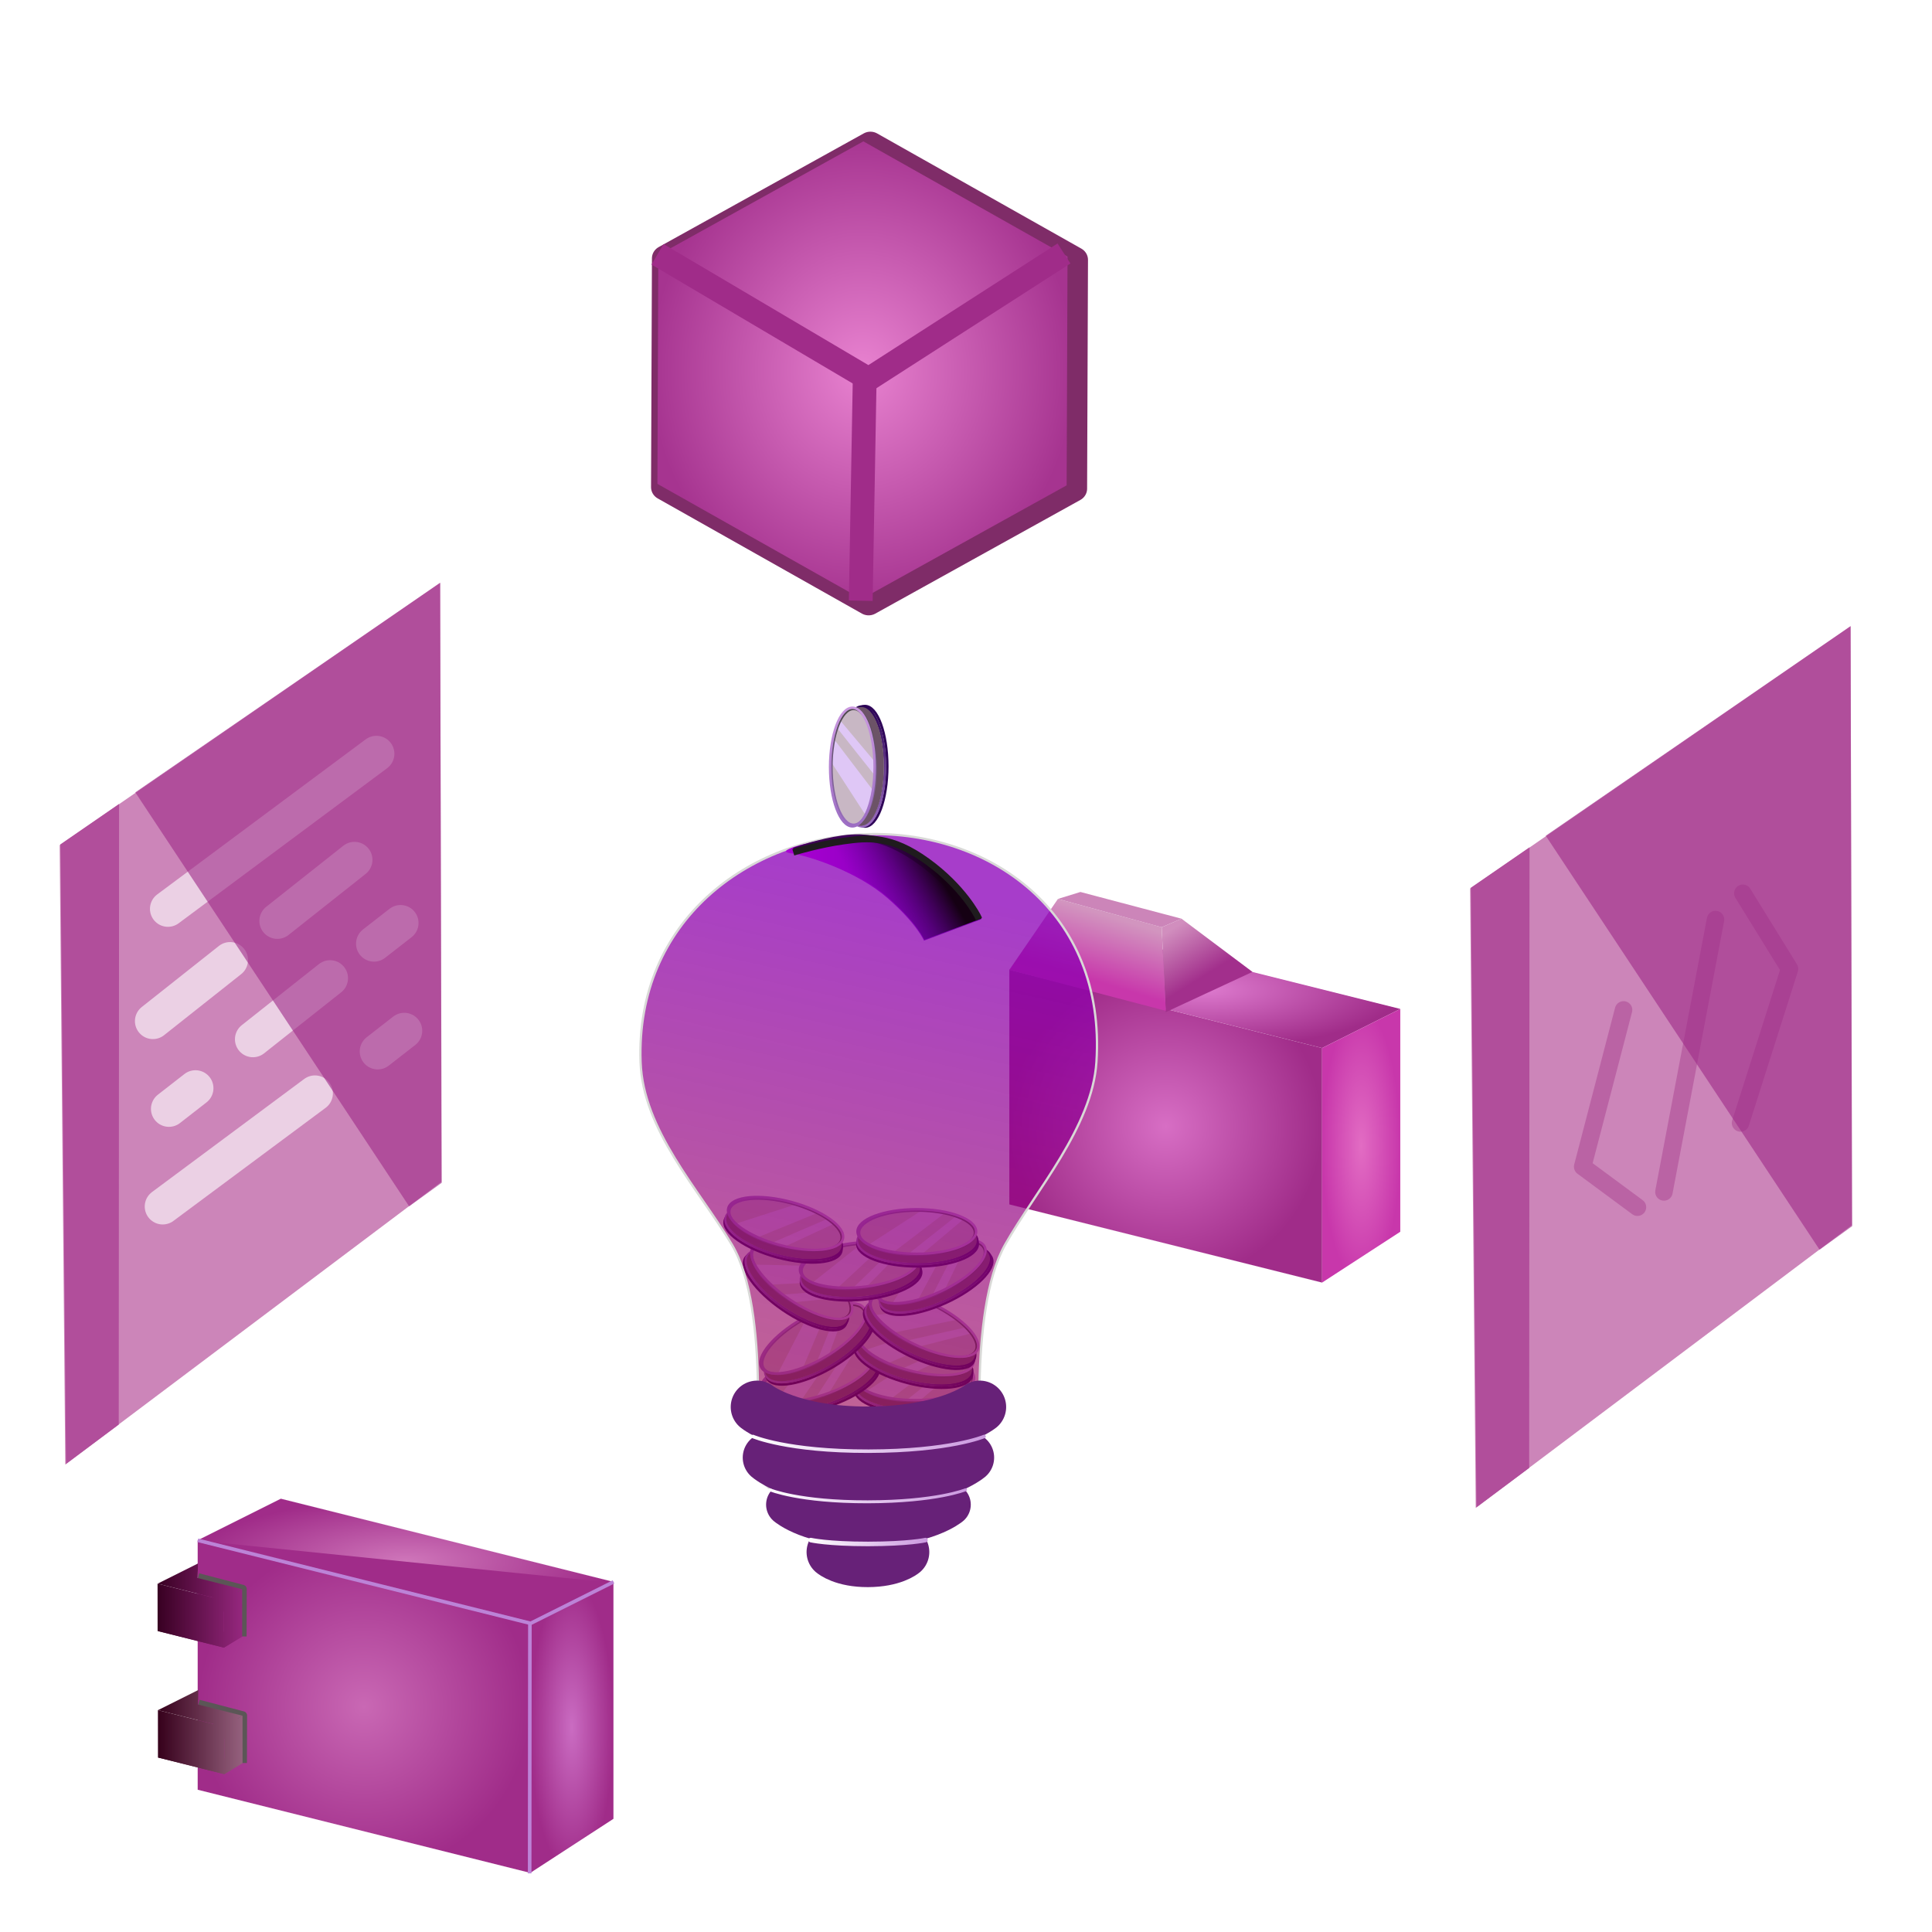 <?xml version="1.0" encoding="UTF-8" standalone="no"?>
<!-- Created with Inkscape (http://www.inkscape.org/) -->

<svg
   width="200"
   height="200"
   viewBox="0 0 52.917 52.917"
   version="1.1"
   id="svg1"
   inkscape:version="1.3.1 (9b9bdc1480, 2023-11-25, custom)"
   sodipodi:docname="banner-ideias.svg"
   xmlns:inkscape="http://www.inkscape.org/namespaces/inkscape"
   xmlns:sodipodi="http://sodipodi.sourceforge.net/DTD/sodipodi-0.dtd"
   xmlns:xlink="http://www.w3.org/1999/xlink"
   xmlns="http://www.w3.org/2000/svg"
   xmlns:svg="http://www.w3.org/2000/svg">
  <sodipodi:namedview
     id="namedview1"
     pagecolor="#ffffff"
     bordercolor="#000000"
     borderopacity="0.25"
     inkscape:showpageshadow="2"
     inkscape:pageopacity="0.0"
     inkscape:pagecheckerboard="0"
     inkscape:deskcolor="#d1d1d1"
     inkscape:document-units="px"
     inkscape:zoom="1.9563131"
     inkscape:cx="60.828708"
     inkscape:cy="95.076804"
     inkscape:window-width="1310"
     inkscape:window-height="704"
     inkscape:window-x="0"
     inkscape:window-y="0"
     inkscape:window-maximized="1"
     inkscape:current-layer="layer1" />
  <defs
     id="defs1">
    <linearGradient
       id="linearGradient47"
       inkscape:collect="always">
      <stop
         style="stop-color:#dd7ace;stop-opacity:1;"
         offset="0"
         id="stop48" />
      <stop
         style="stop-color:#a02c89;stop-opacity:1;"
         offset="1"
         id="stop49" />
    </linearGradient>
    <linearGradient
       id="linearGradient45"
       inkscape:collect="always">
      <stop
         style="stop-color:#e26cc3;stop-opacity:1;"
         offset="0"
         id="stop46" />
      <stop
         style="stop-color:#c837ab;stop-opacity:1;"
         offset="1"
         id="stop47" />
    </linearGradient>
    <linearGradient
       id="linearGradient44"
       inkscape:collect="always">
      <stop
         style="stop-color:#d76ec4;stop-opacity:1;"
         offset="0"
         id="stop44" />
      <stop
         style="stop-color:#a02c89;stop-opacity:1;"
         offset="1"
         id="stop45" />
    </linearGradient>
    <linearGradient
       id="linearGradient31"
       inkscape:collect="always">
      <stop
         style="stop-color:#36001b;stop-opacity:1;"
         offset="0"
         id="stop31" />
      <stop
         style="stop-color:#a06c89;stop-opacity:1;"
         offset="1"
         id="stop32" />
    </linearGradient>
    <linearGradient
       id="linearGradient29"
       inkscape:collect="always">
      <stop
         style="stop-color:#380022;stop-opacity:1;"
         offset="0"
         id="stop29" />
      <stop
         style="stop-color:#a02c89;stop-opacity:1;"
         offset="1"
         id="stop30" />
    </linearGradient>
    <linearGradient
       id="linearGradient26"
       inkscape:collect="always">
      <stop
         style="stop-color:#cf76ba;stop-opacity:1;"
         offset="0"
         id="stop27" />
      <stop
         style="stop-color:#a02c89;stop-opacity:1;"
         offset="1"
         id="stop28" />
    </linearGradient>
    <linearGradient
       id="linearGradient24"
       inkscape:collect="always">
      <stop
         style="stop-color:#ca6cc2;stop-opacity:1;"
         offset="0"
         id="stop25" />
      <stop
         style="stop-color:#a02c89;stop-opacity:1;"
         offset="1"
         id="stop26" />
    </linearGradient>
    <linearGradient
       id="linearGradient21"
       inkscape:collect="always">
      <stop
         style="stop-color:#c968b4;stop-opacity:1;"
         offset="0"
         id="stop23" />
      <stop
         style="stop-color:#a02c89;stop-opacity:1;"
         offset="1"
         id="stop24" />
    </linearGradient>
    <linearGradient
       id="linearGradient18"
       inkscape:collect="always">
      <stop
         style="stop-color:#9c6dc3;stop-opacity:1;"
         offset="0"
         id="stop17" />
      <stop
         style="stop-color:#290052;stop-opacity:1;"
         offset="1"
         id="stop18" />
    </linearGradient>
    <linearGradient
       id="linearGradient16"
       inkscape:collect="always">
      <stop
         style="stop-color:#9c6dc3;stop-opacity:1;"
         offset="0"
         id="stop15" />
      <stop
         style="stop-color:#4b4848;stop-opacity:1;"
         offset="1"
         id="stop16" />
    </linearGradient>
    <linearGradient
       id="linearGradient13"
       inkscape:collect="always">
      <stop
         style="stop-color:#9c6dc3;stop-opacity:1;"
         offset="0"
         id="stop13" />
      <stop
         style="stop-color:#ca98df;stop-opacity:1;"
         offset="1"
         id="stop14" />
    </linearGradient>
    <linearGradient
       id="linearGradient9"
       inkscape:collect="always">
      <stop
         style="stop-color:#ffffff;stop-opacity:1;"
         offset="0"
         id="stop9" />
      <stop
         style="stop-color:#ca98df;stop-opacity:1;"
         offset="1"
         id="stop10" />
    </linearGradient>
    <linearGradient
       id="linearGradient8"
       inkscape:collect="always">
      <stop
         style="stop-color:#5a0099;stop-opacity:0;"
         offset="0"
         id="stop7" />
      <stop
         style="stop-color:#150013;stop-opacity:1;"
         offset="1"
         id="stop8" />
    </linearGradient>
    <linearGradient
       id="linearGradient5"
       inkscape:collect="always">
      <stop
         style="stop-color:#aa00d4;stop-opacity:1;"
         offset="0"
         id="stop5" />
      <stop
         style="stop-color:#7300aa;stop-opacity:1;"
         offset="1"
         id="stop6" />
    </linearGradient>
    <linearGradient
       id="linearGradient2"
       inkscape:collect="always">
      <stop
         style="stop-color:#9b004b;stop-opacity:0.792;"
         offset="0"
         id="stop2" />
      <stop
         style="stop-color:#8b00b9;stop-opacity:1;"
         offset="1"
         id="stop3" />
    </linearGradient>
    <linearGradient
       inkscape:collect="always"
       xlink:href="#linearGradient2"
       id="linearGradient3"
       x1="46.603"
       y1="72.195"
       x2="61.333"
       y2="6.58"
       gradientUnits="userSpaceOnUse"
       gradientTransform="matrix(0.634,0,0,0.634,35.611,43.234)" />
    <linearGradient
       inkscape:collect="always"
       xlink:href="#linearGradient5"
       id="linearGradient6"
       x1="55.683"
       y1="30.388"
       x2="78.339"
       y2="30.388"
       gradientUnits="userSpaceOnUse"
       gradientTransform="matrix(0.634,0,0,0.634,27.786,27.921)" />
    <linearGradient
       inkscape:collect="always"
       xlink:href="#linearGradient8"
       id="linearGradient7"
       gradientUnits="userSpaceOnUse"
       x1="64.937"
       y1="32.059"
       x2="72.604"
       y2="27.565"
       gradientTransform="matrix(0.634,0,0,0.634,27.81,27.862)" />
    <filter
       inkscape:collect="always"
       style="color-interpolation-filters:sRGB"
       id="filter9"
       x="-0.039"
       y="-0.077"
       width="1.079"
       height="1.167">
      <feGaussianBlur
         inkscape:collect="always"
         stdDeviation="0.133"
         id="feGaussianBlur9" />
    </filter>
    <linearGradient
       inkscape:collect="always"
       xlink:href="#linearGradient9"
       id="linearGradient10"
       x1="72.912"
       y1="97.965"
       x2="99.292"
       y2="97.965"
       gradientUnits="userSpaceOnUse"
       gradientTransform="matrix(0.658,0,0,0.36,12.515,52.897)" />
    <linearGradient
       inkscape:collect="always"
       xlink:href="#linearGradient9"
       id="linearGradient11"
       gradientUnits="userSpaceOnUse"
       gradientTransform="matrix(0.557,0,0,0.295,21.127,63.021)"
       x1="72.912"
       y1="97.965"
       x2="99.292"
       y2="97.965" />
    <linearGradient
       inkscape:collect="always"
       xlink:href="#linearGradient9"
       id="linearGradient12"
       gradientUnits="userSpaceOnUse"
       gradientTransform="matrix(0.327,0,0,0.094,41.024,86.107)"
       x1="72.912"
       y1="97.965"
       x2="99.292"
       y2="97.965" />
    <linearGradient
       inkscape:collect="always"
       xlink:href="#linearGradient13"
       id="linearGradient14"
       x1="5.32"
       y1="5.394"
       x2="30.785"
       y2="5.394"
       gradientUnits="userSpaceOnUse"
       gradientTransform="translate(-0.431,-0.44)" />
    <linearGradient
       inkscape:collect="always"
       xlink:href="#linearGradient16"
       id="linearGradient15"
       gradientUnits="userSpaceOnUse"
       gradientTransform="translate(-0.68,0.044)"
       x1="5.32"
       y1="5.394"
       x2="30.785"
       y2="5.394" />
    <filter
       inkscape:collect="always"
       style="color-interpolation-filters:sRGB"
       id="filter16"
       x="-0.03"
       y="-0.08"
       width="1.06"
       height="1.16">
      <feGaussianBlur
         inkscape:collect="always"
         stdDeviation="0.201"
         id="feGaussianBlur16" />
    </filter>
    <linearGradient
       inkscape:collect="always"
       xlink:href="#linearGradient18"
       id="linearGradient17"
       gradientUnits="userSpaceOnUse"
       gradientTransform="matrix(1.01,0,0,1.028,-0.476,1.446)"
       x1="5.32"
       y1="5.394"
       x2="30.785"
       y2="5.394" />
    <linearGradient
       inkscape:collect="always"
       xlink:href="#linearGradient18"
       id="linearGradient17-4"
       gradientUnits="userSpaceOnUse"
       gradientTransform="matrix(1.01,0,0,1.028,-0.476,1.446)"
       x1="5.32"
       y1="5.394"
       x2="30.785"
       y2="5.394" />
    <linearGradient
       inkscape:collect="always"
       xlink:href="#linearGradient16"
       id="linearGradient15-2"
       gradientUnits="userSpaceOnUse"
       gradientTransform="translate(-0.68,0.044)"
       x1="5.32"
       y1="5.394"
       x2="30.785"
       y2="5.394" />
    <filter
       inkscape:collect="always"
       style="color-interpolation-filters:sRGB"
       id="filter16-9"
       x="-0.03"
       y="-0.08"
       width="1.06"
       height="1.16">
      <feGaussianBlur
         inkscape:collect="always"
         stdDeviation="0.201"
         id="feGaussianBlur16-0" />
    </filter>
    <linearGradient
       inkscape:collect="always"
       xlink:href="#linearGradient13"
       id="linearGradient14-8"
       x1="5.32"
       y1="5.394"
       x2="30.785"
       y2="5.394"
       gradientUnits="userSpaceOnUse"
       gradientTransform="translate(-0.431,-0.44)" />
    <linearGradient
       inkscape:collect="always"
       xlink:href="#linearGradient18"
       id="linearGradient17-1"
       gradientUnits="userSpaceOnUse"
       gradientTransform="matrix(1.01,0,0,1.028,-0.476,1.446)"
       x1="5.32"
       y1="5.394"
       x2="30.785"
       y2="5.394" />
    <linearGradient
       inkscape:collect="always"
       xlink:href="#linearGradient16"
       id="linearGradient15-0"
       gradientUnits="userSpaceOnUse"
       gradientTransform="translate(-0.68,0.044)"
       x1="5.32"
       y1="5.394"
       x2="30.785"
       y2="5.394" />
    <filter
       inkscape:collect="always"
       style="color-interpolation-filters:sRGB"
       id="filter16-4"
       x="-0.03"
       y="-0.08"
       width="1.06"
       height="1.16">
      <feGaussianBlur
         inkscape:collect="always"
         stdDeviation="0.201"
         id="feGaussianBlur16-4" />
    </filter>
    <linearGradient
       inkscape:collect="always"
       xlink:href="#linearGradient13"
       id="linearGradient14-7"
       x1="5.32"
       y1="5.394"
       x2="30.785"
       y2="5.394"
       gradientUnits="userSpaceOnUse"
       gradientTransform="translate(-0.431,-0.44)" />
    <linearGradient
       inkscape:collect="always"
       xlink:href="#linearGradient18"
       id="linearGradient17-5"
       gradientUnits="userSpaceOnUse"
       gradientTransform="matrix(1.01,0,0,1.028,-0.476,1.446)"
       x1="5.32"
       y1="5.394"
       x2="30.785"
       y2="5.394" />
    <linearGradient
       inkscape:collect="always"
       xlink:href="#linearGradient16"
       id="linearGradient15-5"
       gradientUnits="userSpaceOnUse"
       gradientTransform="translate(-0.68,0.044)"
       x1="5.32"
       y1="5.394"
       x2="30.785"
       y2="5.394" />
    <filter
       inkscape:collect="always"
       style="color-interpolation-filters:sRGB"
       id="filter16-8"
       x="-0.03"
       y="-0.08"
       width="1.06"
       height="1.16">
      <feGaussianBlur
         inkscape:collect="always"
         stdDeviation="0.201"
         id="feGaussianBlur16-3" />
    </filter>
    <linearGradient
       inkscape:collect="always"
       xlink:href="#linearGradient13"
       id="linearGradient14-1"
       x1="5.32"
       y1="5.394"
       x2="30.785"
       y2="5.394"
       gradientUnits="userSpaceOnUse"
       gradientTransform="translate(-0.431,-0.44)" />
    <linearGradient
       inkscape:collect="always"
       xlink:href="#linearGradient18"
       id="linearGradient17-3"
       gradientUnits="userSpaceOnUse"
       gradientTransform="matrix(1.01,0,0,1.028,-0.476,1.446)"
       x1="5.32"
       y1="5.394"
       x2="30.785"
       y2="5.394" />
    <linearGradient
       inkscape:collect="always"
       xlink:href="#linearGradient16"
       id="linearGradient15-09"
       gradientUnits="userSpaceOnUse"
       gradientTransform="translate(-0.68,0.044)"
       x1="5.32"
       y1="5.394"
       x2="30.785"
       y2="5.394" />
    <filter
       inkscape:collect="always"
       style="color-interpolation-filters:sRGB"
       id="filter16-40"
       x="-0.03"
       y="-0.08"
       width="1.06"
       height="1.16">
      <feGaussianBlur
         inkscape:collect="always"
         stdDeviation="0.201"
         id="feGaussianBlur16-5" />
    </filter>
    <linearGradient
       inkscape:collect="always"
       xlink:href="#linearGradient13"
       id="linearGradient14-9"
       x1="5.32"
       y1="5.394"
       x2="30.785"
       y2="5.394"
       gradientUnits="userSpaceOnUse"
       gradientTransform="translate(-0.431,-0.44)" />
    <linearGradient
       inkscape:collect="always"
       xlink:href="#linearGradient18"
       id="linearGradient17-0"
       gradientUnits="userSpaceOnUse"
       gradientTransform="matrix(1.01,0,0,1.028,-0.476,1.446)"
       x1="5.32"
       y1="5.394"
       x2="30.785"
       y2="5.394" />
    <linearGradient
       inkscape:collect="always"
       xlink:href="#linearGradient16"
       id="linearGradient15-05"
       gradientUnits="userSpaceOnUse"
       gradientTransform="translate(-0.68,0.044)"
       x1="5.32"
       y1="5.394"
       x2="30.785"
       y2="5.394" />
    <filter
       inkscape:collect="always"
       style="color-interpolation-filters:sRGB"
       id="filter16-0"
       x="-0.03"
       y="-0.08"
       width="1.06"
       height="1.16">
      <feGaussianBlur
         inkscape:collect="always"
         stdDeviation="0.201"
         id="feGaussianBlur16-8" />
    </filter>
    <linearGradient
       inkscape:collect="always"
       xlink:href="#linearGradient13"
       id="linearGradient14-5"
       x1="5.32"
       y1="5.394"
       x2="30.785"
       y2="5.394"
       gradientUnits="userSpaceOnUse"
       gradientTransform="translate(-0.431,-0.44)" />
    <linearGradient
       inkscape:collect="always"
       xlink:href="#linearGradient18"
       id="linearGradient17-9"
       gradientUnits="userSpaceOnUse"
       gradientTransform="matrix(1.01,0,0,1.028,-0.476,1.446)"
       x1="5.32"
       y1="5.394"
       x2="30.785"
       y2="5.394" />
    <linearGradient
       inkscape:collect="always"
       xlink:href="#linearGradient16"
       id="linearGradient15-1"
       gradientUnits="userSpaceOnUse"
       gradientTransform="translate(-0.68,0.044)"
       x1="5.32"
       y1="5.394"
       x2="30.785"
       y2="5.394" />
    <filter
       inkscape:collect="always"
       style="color-interpolation-filters:sRGB"
       id="filter16-1"
       x="-0.03"
       y="-0.08"
       width="1.06"
       height="1.16">
      <feGaussianBlur
         inkscape:collect="always"
         stdDeviation="0.201"
         id="feGaussianBlur16-03" />
    </filter>
    <linearGradient
       inkscape:collect="always"
       xlink:href="#linearGradient13"
       id="linearGradient14-4"
       x1="5.32"
       y1="5.394"
       x2="30.785"
       y2="5.394"
       gradientUnits="userSpaceOnUse"
       gradientTransform="translate(-0.431,-0.44)" />
    <linearGradient
       inkscape:collect="always"
       xlink:href="#linearGradient18"
       id="linearGradient17-46"
       gradientUnits="userSpaceOnUse"
       gradientTransform="matrix(1.01,0,0,1.028,-0.476,1.446)"
       x1="5.32"
       y1="5.394"
       x2="30.785"
       y2="5.394" />
    <linearGradient
       inkscape:collect="always"
       xlink:href="#linearGradient16"
       id="linearGradient15-7"
       gradientUnits="userSpaceOnUse"
       gradientTransform="translate(-0.68,0.044)"
       x1="5.32"
       y1="5.394"
       x2="30.785"
       y2="5.394" />
    <filter
       inkscape:collect="always"
       style="color-interpolation-filters:sRGB"
       id="filter16-98"
       x="-0.03"
       y="-0.08"
       width="1.06"
       height="1.16">
      <feGaussianBlur
         inkscape:collect="always"
         stdDeviation="0.201"
         id="feGaussianBlur16-7" />
    </filter>
    <linearGradient
       inkscape:collect="always"
       xlink:href="#linearGradient13"
       id="linearGradient14-2"
       x1="5.32"
       y1="5.394"
       x2="30.785"
       y2="5.394"
       gradientUnits="userSpaceOnUse"
       gradientTransform="translate(-0.431,-0.44)" />
    <linearGradient
       inkscape:collect="always"
       xlink:href="#linearGradient18"
       id="linearGradient17-10"
       gradientUnits="userSpaceOnUse"
       gradientTransform="matrix(1.01,0,0,1.028,-0.476,1.446)"
       x1="5.32"
       y1="5.394"
       x2="30.785"
       y2="5.394" />
    <linearGradient
       inkscape:collect="always"
       xlink:href="#linearGradient16"
       id="linearGradient15-8"
       gradientUnits="userSpaceOnUse"
       gradientTransform="translate(-0.68,0.044)"
       x1="5.32"
       y1="5.394"
       x2="30.785"
       y2="5.394" />
    <filter
       inkscape:collect="always"
       style="color-interpolation-filters:sRGB"
       id="filter16-48"
       x="-0.03"
       y="-0.08"
       width="1.06"
       height="1.16">
      <feGaussianBlur
         inkscape:collect="always"
         stdDeviation="0.201"
         id="feGaussianBlur16-04" />
    </filter>
    <linearGradient
       inkscape:collect="always"
       xlink:href="#linearGradient13"
       id="linearGradient14-29"
       x1="5.32"
       y1="5.394"
       x2="30.785"
       y2="5.394"
       gradientUnits="userSpaceOnUse"
       gradientTransform="translate(-0.431,-0.44)" />
    <linearGradient
       inkscape:collect="always"
       xlink:href="#linearGradient18"
       id="linearGradient17-09"
       gradientUnits="userSpaceOnUse"
       gradientTransform="matrix(1.01,0,0,1.028,-0.476,1.446)"
       x1="5.32"
       y1="5.394"
       x2="30.785"
       y2="5.394" />
    <linearGradient
       inkscape:collect="always"
       xlink:href="#linearGradient16"
       id="linearGradient15-6"
       gradientUnits="userSpaceOnUse"
       gradientTransform="translate(-0.68,0.044)"
       x1="5.32"
       y1="5.394"
       x2="30.785"
       y2="5.394" />
    <filter
       inkscape:collect="always"
       style="color-interpolation-filters:sRGB"
       id="filter16-44"
       x="-0.03"
       y="-0.08"
       width="1.06"
       height="1.16">
      <feGaussianBlur
         inkscape:collect="always"
         stdDeviation="0.201"
         id="feGaussianBlur16-9" />
    </filter>
    <linearGradient
       inkscape:collect="always"
       xlink:href="#linearGradient13"
       id="linearGradient14-93"
       x1="5.32"
       y1="5.394"
       x2="30.785"
       y2="5.394"
       gradientUnits="userSpaceOnUse"
       gradientTransform="translate(-0.431,-0.44)" />
    <linearGradient
       inkscape:collect="always"
       xlink:href="#linearGradient18"
       id="linearGradient17-41"
       gradientUnits="userSpaceOnUse"
       gradientTransform="matrix(1.01,0,0,1.028,-0.476,1.446)"
       x1="5.32"
       y1="5.394"
       x2="30.785"
       y2="5.394" />
    <linearGradient
       inkscape:collect="always"
       xlink:href="#linearGradient16"
       id="linearGradient15-89"
       gradientUnits="userSpaceOnUse"
       gradientTransform="translate(-0.68,0.044)"
       x1="5.32"
       y1="5.394"
       x2="30.785"
       y2="5.394" />
    <filter
       inkscape:collect="always"
       style="color-interpolation-filters:sRGB"
       id="filter16-88"
       x="-0.03"
       y="-0.08"
       width="1.06"
       height="1.16">
      <feGaussianBlur
         inkscape:collect="always"
         stdDeviation="0.201"
         id="feGaussianBlur16-6" />
    </filter>
    <linearGradient
       inkscape:collect="always"
       xlink:href="#linearGradient13"
       id="linearGradient14-83"
       x1="5.32"
       y1="5.394"
       x2="30.785"
       y2="5.394"
       gradientUnits="userSpaceOnUse"
       gradientTransform="translate(-0.431,-0.44)" />
    <filter
       inkscape:collect="always"
       style="color-interpolation-filters:sRGB"
       id="filter22-0"
       x="-0.142"
       y="-0.157"
       width="1.354"
       height="1.246">
      <feGaussianBlur
         inkscape:collect="always"
         stdDeviation="0.139"
         id="feGaussianBlur22-6" />
    </filter>
    <filter
       inkscape:collect="always"
       style="color-interpolation-filters:sRGB"
       id="filter22-7-2"
       x="-0.142"
       y="-0.157"
       width="1.354"
       height="1.246">
      <feGaussianBlur
         inkscape:collect="always"
         stdDeviation="0.139"
         id="feGaussianBlur22-3-3" />
    </filter>
    <radialGradient
       inkscape:collect="always"
       xlink:href="#linearGradient21"
       id="radialGradient24"
       cx="44.982"
       cy="24.569"
       fx="44.982"
       fy="24.569"
       r="12.245"
       gradientUnits="userSpaceOnUse" />
    <radialGradient
       inkscape:collect="always"
       xlink:href="#linearGradient24"
       id="radialGradient26"
       cx="60.288"
       cy="26.1"
       fx="60.288"
       fy="26.1"
       r="3.061"
       gradientTransform="matrix(1,0,0,3.5,0,-65.25)"
       gradientUnits="userSpaceOnUse" />
    <radialGradient
       inkscape:collect="always"
       xlink:href="#linearGradient26"
       id="radialGradient28"
       cx="48.044"
       cy="13.855"
       fx="48.044"
       fy="13.855"
       r="15.306"
       gradientTransform="matrix(1,0,0,0.3,0,9.699)"
       gradientUnits="userSpaceOnUse" />
    <linearGradient
       inkscape:collect="always"
       xlink:href="#linearGradient29"
       id="linearGradient30"
       x1="0.092"
       y1="8.918"
       x2="6.101"
       y2="8.918"
       gradientUnits="userSpaceOnUse" />
    <linearGradient
       inkscape:collect="always"
       xlink:href="#linearGradient31"
       id="linearGradient32"
       x1="0.092"
       y1="8.918"
       x2="6.101"
       y2="8.918"
       gradientUnits="userSpaceOnUse" />
    <linearGradient
       inkscape:collect="always"
       xlink:href="#linearGradient29"
       id="linearGradient33"
       gradientUnits="userSpaceOnUse"
       x1="0.092"
       y1="8.918"
       x2="6.101"
       y2="8.918" />
    <linearGradient
       inkscape:collect="always"
       xlink:href="#linearGradient29"
       id="linearGradient34"
       gradientUnits="userSpaceOnUse"
       x1="0.092"
       y1="8.918"
       x2="6.101"
       y2="8.918" />
    <linearGradient
       inkscape:collect="always"
       xlink:href="#linearGradient29"
       id="linearGradient35"
       gradientUnits="userSpaceOnUse"
       x1="0.092"
       y1="8.918"
       x2="6.101"
       y2="8.918" />
    <linearGradient
       inkscape:collect="always"
       xlink:href="#linearGradient29"
       id="linearGradient36"
       gradientUnits="userSpaceOnUse"
       x1="0.092"
       y1="8.918"
       x2="6.101"
       y2="8.918" />
    <linearGradient
       inkscape:collect="always"
       xlink:href="#linearGradient29"
       id="linearGradient37"
       gradientUnits="userSpaceOnUse"
       x1="0.092"
       y1="8.918"
       x2="6.101"
       y2="8.918" />
    <linearGradient
       inkscape:collect="always"
       xlink:href="#linearGradient31"
       id="linearGradient38"
       gradientUnits="userSpaceOnUse"
       x1="0.092"
       y1="8.918"
       x2="6.101"
       y2="8.918" />
    <linearGradient
       inkscape:collect="always"
       xlink:href="#linearGradient31"
       id="linearGradient39"
       gradientUnits="userSpaceOnUse"
       x1="0.092"
       y1="8.918"
       x2="6.101"
       y2="8.918" />
    <linearGradient
       inkscape:collect="always"
       xlink:href="#linearGradient31"
       id="linearGradient40"
       gradientUnits="userSpaceOnUse"
       x1="0.092"
       y1="8.918"
       x2="6.101"
       y2="8.918" />
    <linearGradient
       inkscape:collect="always"
       xlink:href="#linearGradient31"
       id="linearGradient41"
       gradientUnits="userSpaceOnUse"
       x1="0.092"
       y1="8.918"
       x2="6.101"
       y2="8.918" />
    <linearGradient
       inkscape:collect="always"
       xlink:href="#linearGradient31"
       id="linearGradient42"
       gradientUnits="userSpaceOnUse"
       x1="0.092"
       y1="8.918"
       x2="6.101"
       y2="8.918" />
    <linearGradient
       inkscape:collect="always"
       xlink:href="#linearGradient5-9"
       id="linearGradient6-9"
       x1="26.187"
       y1="9.989"
       x2="22.485"
       y2="3.996"
       gradientUnits="userSpaceOnUse"
       gradientTransform="matrix(0.592,0,0,0.592,99.911,48.317)" />
    <linearGradient
       id="linearGradient5-9"
       inkscape:collect="always">
      <stop
         style="stop-color:#a22f8c;stop-opacity:1;"
         offset="0"
         id="stop5-4" />
      <stop
         style="stop-color:#d18ebe;stop-opacity:1;"
         offset="1"
         id="stop6-5" />
    </linearGradient>
    <linearGradient
       inkscape:collect="always"
       xlink:href="#linearGradient3-9"
       id="linearGradient4"
       x1="11.827"
       y1="10.728"
       x2="14.258"
       y2="2.874"
       gradientUnits="userSpaceOnUse"
       gradientTransform="matrix(0.592,0,0,0.592,99.911,48.317)" />
    <linearGradient
       id="linearGradient3-9"
       inkscape:collect="always">
      <stop
         style="stop-color:#c837ab;stop-opacity:1;"
         offset="0"
         id="stop3-3" />
      <stop
         style="stop-color:#d295bf;stop-opacity:1;"
         offset="1"
         id="stop4" />
    </linearGradient>
    <radialGradient
       inkscape:collect="always"
       xlink:href="#linearGradient44"
       id="radialGradient45"
       cx="112.349"
       cy="65.44"
       fx="112.349"
       fy="65.44"
       r="11.514"
       gradientUnits="userSpaceOnUse" />
    <radialGradient
       inkscape:collect="always"
       xlink:href="#linearGradient45"
       id="radialGradient47"
       cx="126.741"
       cy="66.879"
       fx="126.741"
       fy="66.879"
       r="2.878"
       gradientTransform="matrix(1,0,0,3.5,0,-167.197)"
       gradientUnits="userSpaceOnUse" />
    <radialGradient
       inkscape:collect="always"
       xlink:href="#linearGradient47"
       id="radialGradient49"
       cx="115.227"
       cy="55.365"
       fx="115.227"
       fy="55.365"
       r="14.392"
       gradientTransform="matrix(1,0,0,0.3,0,38.756)"
       gradientUnits="userSpaceOnUse" />
    <filter
       inkscape:collect="always"
       style="color-interpolation-filters:sRGB"
       id="filter28-7"
       x="-0.161"
       y="-0.14"
       width="1.322"
       height="1.279">
      <feGaussianBlur
         inkscape:collect="always"
         stdDeviation="10.145"
         id="feGaussianBlur28-5" />
    </filter>
    <radialGradient
       inkscape:collect="always"
       xlink:href="#linearGradient24-8"
       id="radialGradient4-3"
       cx="-19.437"
       cy="66.418"
       fx="-19.437"
       fy="66.418"
       r="98.266"
       gradientTransform="matrix(1,0,0,1.147,0,-9.769)"
       gradientUnits="userSpaceOnUse" />
    <linearGradient
       id="linearGradient24-8"
       inkscape:collect="always">
      <stop
         style="stop-color:#e882d0;stop-opacity:1;"
         offset="0"
         id="stop23-2" />
      <stop
         style="stop-color:#a63490;stop-opacity:1;"
         offset="1"
         id="stop24-5" />
    </linearGradient>
    <filter
       inkscape:collect="always"
       style="color-interpolation-filters:sRGB"
       id="filter29-7"
       x="-0.16"
       y="-0.551"
       width="1.322"
       height="2.117">
      <feGaussianBlur
         inkscape:collect="always"
         stdDeviation="2.742"
         id="feGaussianBlur29-3" />
    </filter>
    <filter
       inkscape:collect="always"
       style="color-interpolation-filters:sRGB"
       id="filter30-6"
       x="-18.193"
       y="-0.271"
       width="37.386"
       height="1.542">
      <feGaussianBlur
         inkscape:collect="always"
         stdDeviation="2.783"
         id="feGaussianBlur30-1" />
    </filter>
  </defs>
  <g
     inkscape:label="Camada 1"
     inkscape:groupmode="layer"
     id="layer1">
    <g
       id="g49"
       transform="matrix(0.372,0,0,0.372,-9.865,6.503)">
      <path
         style="fill:url(#radialGradient45);fill-opacity:1;stroke:none;stroke-width:1.439;stroke-linejoin:round;stroke-miterlimit:0;stroke-dasharray:none;stroke-dashoffset:21.3;stroke-opacity:1"
         d="M 100.835,53.926 V 71.197 l 23.027,5.757 v -17.27 z"
         id="path5-9-7"
         sodipodi:nodetypes="ccccc" />
      <path
         style="fill:url(#radialGradient49);fill-opacity:1;stroke:none;stroke-width:1.439;stroke-linejoin:round;stroke-miterlimit:0;stroke-dasharray:none;stroke-dashoffset:21.3;stroke-opacity:1"
         d="m 106.592,51.048 -5.757,2.878 23.027,5.757 5.757,-2.878 z"
         id="path4-4-0"
         sodipodi:nodetypes="ccccc" />
      <path
         style="fill:url(#radialGradient47);fill-opacity:1;stroke:none;stroke-width:1.439;stroke-linejoin:round;stroke-miterlimit:0;stroke-dasharray:none;stroke-dashoffset:21.3;stroke-opacity:1"
         d="m 123.862,59.683 v 17.27 l 5.757,-3.742 V 56.804 Z"
         id="path6-7-8"
         sodipodi:nodetypes="ccccc" />
      <path
         style="fill:url(#linearGradient6-9);stroke-width:0.313;stroke-linecap:square;stroke-linejoin:round;stroke-miterlimit:0;stroke-dashoffset:21.3"
         d="m 112.35,57.042 -0.299,-6.251 1.464,-0.628 5.22,3.914 z"
         id="path1-7-1"
         sodipodi:nodetypes="ccccc" />
      <path
         style="fill:url(#linearGradient4);stroke-width:0.313;stroke-linecap:square;stroke-linejoin:round;stroke-miterlimit:0;stroke-dashoffset:21.3"
         d="m 112.354,56.944 -11.518,-3.018 3.576,-5.22 7.637,2.083 z"
         id="path2-9"
         sodipodi:nodetypes="ccccc" />
      <path
         style="fill:#cc85b9;fill-opacity:1;stroke-width:0.313;stroke-linecap:square;stroke-linejoin:round;stroke-miterlimit:0;stroke-dashoffset:21.3"
         d="m 104.411,48.705 7.634,2.085 1.472,-0.628 -7.449,-1.969 z"
         id="path3"
         sodipodi:nodetypes="ccccc" />
    </g>
    <g
       id="g33"
       transform="matrix(0.372,0,0,0.372,-6.764,37.603)">
      <path
         style="fill:url(#radialGradient24);fill-opacity:1;stroke:none;stroke-width:1.531;stroke-linejoin:round;stroke-miterlimit:0;stroke-dasharray:none;stroke-dashoffset:21.3;stroke-opacity:1"
         d="m 32.738,12.325 v 18.367 l 24.489,6.122 V 18.447 Z"
         id="path5-9"
         sodipodi:nodetypes="ccccc" />
      <path
         style="fill:url(#radialGradient28);fill-opacity:1;stroke:none;stroke-width:1.531;stroke-linejoin:round;stroke-miterlimit:0;stroke-dasharray:none;stroke-dashoffset:21.3;stroke-opacity:1"
         d="m 38.86,9.264 -6.122,3.061 24.489,6.122 6.122,-3.061 z"
         id="path4-4"
         sodipodi:nodetypes="ccccc" />
      <path
         style="fill:url(#radialGradient26);fill-opacity:1;stroke:none;stroke-width:1.531;stroke-linejoin:round;stroke-miterlimit:0;stroke-dasharray:none;stroke-dashoffset:21.3;stroke-opacity:1"
         d="m 57.227,18.447 v 18.367 l 6.122,-3.98 v -17.449 z"
         id="path6-7"
         sodipodi:nodetypes="ccccc" />
      <g
         id="g22-84"
         transform="matrix(1.157,0,0,1.157,29.677,6.815)"
         style="fill:url(#linearGradient30)">
        <path
           style="fill:url(#linearGradient33);fill-opacity:1;stroke:#5b5656;stroke-width:0.529;stroke-linejoin:round;stroke-miterlimit:0;stroke-dasharray:none;stroke-dashoffset:21.3;stroke-opacity:1;filter:url(#filter22-0)"
           d="m 2.676,7.12 2.826,0.74 -0.009,3.025"
           id="path22-5" />
        <path
           style="fill:url(#linearGradient34);fill-opacity:1;stroke:none;stroke-width:1.323;stroke-linejoin:round;stroke-miterlimit:0;stroke-dasharray:none;stroke-dashoffset:21.3;stroke-opacity:1"
           d="M 2.645,7.165 2.663,6.239 0.095,7.523 4.314,8.578 5.475,7.876 Z"
           id="path4-7-0"
           sodipodi:nodetypes="cccccc" />
        <path
           style="fill:url(#linearGradient35);fill-opacity:1;stroke:none;stroke-width:1.323;stroke-linejoin:round;stroke-miterlimit:0;stroke-dasharray:none;stroke-dashoffset:21.3;stroke-opacity:1"
           d="M 2.646,10.178 2.664,9.252 0.096,10.536 4.316,11.591 5.477,10.889 Z"
           id="path4-7-2-3"
           sodipodi:nodetypes="cccccc" />
        <path
           style="fill:url(#linearGradient36);fill-opacity:1;stroke:none;stroke-width:1.323;stroke-linejoin:round;stroke-miterlimit:0;stroke-dasharray:none;stroke-dashoffset:21.3;stroke-opacity:1"
           d="m 0.092,7.522 0.003,3.013 4.22,1.061 -0.002,-3.018 z"
           id="path16-6"
           sodipodi:nodetypes="ccccc" />
        <path
           style="fill:url(#linearGradient37);fill-opacity:1;stroke:none;stroke-width:1.323;stroke-linejoin:round;stroke-miterlimit:0;stroke-dasharray:none;stroke-dashoffset:21.3;stroke-opacity:1"
           d="M 4.313,8.581 4.314,11.595 5.478,10.886 5.476,7.873 Z"
           id="path18-1"
           sodipodi:nodetypes="ccccc" />
      </g>
      <g
         id="g22-8-0"
         transform="matrix(1.157,0,0,1.157,29.703,16.129)"
         style="fill:url(#linearGradient32)">
        <path
           style="fill:url(#linearGradient38);fill-opacity:1;stroke:#5b5656;stroke-width:0.529;stroke-linejoin:round;stroke-miterlimit:0;stroke-dasharray:none;stroke-dashoffset:21.3;stroke-opacity:1;filter:url(#filter22-7-2)"
           d="m 2.676,7.12 2.826,0.74 -0.009,3.025"
           id="path22-4-6" />
        <path
           style="fill:url(#linearGradient39);fill-opacity:1;stroke:none;stroke-width:1.323;stroke-linejoin:round;stroke-miterlimit:0;stroke-dasharray:none;stroke-dashoffset:21.3;stroke-opacity:1"
           d="M 2.645,7.165 2.663,6.239 0.095,7.523 4.314,8.578 5.475,7.876 Z"
           id="path4-7-5-3"
           sodipodi:nodetypes="cccccc" />
        <path
           style="fill:url(#linearGradient40);fill-opacity:1;stroke:none;stroke-width:1.323;stroke-linejoin:round;stroke-miterlimit:0;stroke-dasharray:none;stroke-dashoffset:21.3;stroke-opacity:1"
           d="M 2.646,10.178 2.664,9.252 0.096,10.536 4.316,11.591 5.477,10.889 Z"
           id="path4-7-2-0-2"
           sodipodi:nodetypes="cccccc" />
        <path
           style="fill:url(#linearGradient41);fill-opacity:1;stroke:none;stroke-width:1.323;stroke-linejoin:round;stroke-miterlimit:0;stroke-dasharray:none;stroke-dashoffset:21.3;stroke-opacity:1"
           d="m 0.092,7.522 0.003,3.013 4.22,1.061 -0.002,-3.018 z"
           id="path16-3-0"
           sodipodi:nodetypes="ccccc" />
        <path
           style="fill:url(#linearGradient42);fill-opacity:1;stroke:none;stroke-width:1.323;stroke-linejoin:round;stroke-miterlimit:0;stroke-dasharray:none;stroke-dashoffset:21.3;stroke-opacity:1"
           d="M 4.313,8.581 4.314,11.595 5.478,10.886 5.476,7.873 Z"
           id="path18-6-6"
           sodipodi:nodetypes="ccccc" />
      </g>
      <path
         style="opacity:1;fill:#a02c89;fill-opacity:1;stroke:#bc83d7;stroke-width:0.265;stroke-linecap:square;stroke-linejoin:round;stroke-miterlimit:0;stroke-dasharray:none;stroke-dashoffset:21.3;stroke-opacity:1"
         d="m 32.874,12.359 24.378,6.082 5.985,-2.993"
         id="path32"
         sodipodi:nodetypes="ccc" />
      <path
         style="opacity:1;fill:#a02c89;fill-opacity:1;stroke:#bc83d7;stroke-width:0.265;stroke-linecap:square;stroke-linejoin:round;stroke-miterlimit:0;stroke-dasharray:none;stroke-dashoffset:21.3;stroke-opacity:1"
         d="m 57.198,18.487 -0.017,18.231"
         id="path33" />
    </g>
    <g
       id="g20"
       transform="matrix(0.372,0,0,0.372,-1.945,6.764)">
      <g
         id="g19"
         transform="matrix(0.35,0,0,0.35,66.415,81.534)">
        <ellipse
           style="fill:none;fill-opacity:1;stroke:#2f0658;stroke-width:0.533;stroke-linecap:square;stroke-linejoin:round;stroke-miterlimit:0;stroke-dasharray:none;stroke-dashoffset:21.3;stroke-opacity:1"
           id="path12-5-0"
           cx="17.777"
           cy="7.606"
           rx="12.673"
           ry="4.682" />
        <ellipse
           style="fill:none;fill-opacity:1;stroke:url(#linearGradient17);stroke-width:0.539;stroke-linecap:square;stroke-linejoin:round;stroke-miterlimit:0;stroke-dasharray:none;stroke-dashoffset:21.3;stroke-opacity:1"
           id="path12-5-5"
           cx="17.757"
           cy="6.99"
           rx="12.593"
           ry="4.815" />
        <ellipse
           style="opacity:1;fill:#6c5367;fill-opacity:1;stroke:none;stroke-width:0.529;stroke-linecap:square;stroke-linejoin:round;stroke-miterlimit:0;stroke-dasharray:none;stroke-dashoffset:21.3;stroke-opacity:1"
           id="path12-0"
           cx="17.769"
           cy="6.897"
           rx="12.468"
           ry="4.684" />
        <path
           style="opacity:1;fill:#6c5367;fill-opacity:1;stroke:none;stroke-width:0.529;stroke-linecap:square;stroke-linejoin:round;stroke-miterlimit:0;stroke-dasharray:none;stroke-dashoffset:21.3;stroke-opacity:1"
           d="m 5.295,4.944 -0.014,2.059 5.675,2.739 13.692,0.109 5.535,-3.006 0.007,-2.196 z"
           id="path13"
           sodipodi:nodetypes="ccccccc" />
        <ellipse
           style="opacity:1;fill:#c8b7c4;fill-opacity:1;stroke:none;stroke-width:0.529;stroke-linecap:square;stroke-linejoin:round;stroke-miterlimit:0;stroke-dasharray:none;stroke-dashoffset:21.3;stroke-opacity:1"
           id="path12"
           cx="17.736"
           cy="4.936"
           rx="12.468"
           ry="4.684" />
        <path
           style="opacity:1;fill:#dfc7f6;fill-opacity:1;stroke:none;stroke-width:0.529;stroke-linecap:square;stroke-linejoin:round;stroke-miterlimit:0;stroke-dasharray:none;stroke-dashoffset:21.3;stroke-opacity:1"
           d="M 18.933,0.322 C 18.712,0.46 7.665,7.62 7.665,7.62 L 10.083,8.768 12.914,9.136 23.605,0.99 21.164,0.439 Z"
           id="path19" />
        <path
           style="fill:#dfc7f6;fill-opacity:1;stroke:none;stroke-width:0.529;stroke-linecap:square;stroke-linejoin:round;stroke-miterlimit:0;stroke-dasharray:none;stroke-dashoffset:21.3;stroke-opacity:1"
           d="m 25.952,1.657 c -0.221,0.139 -10.078,7.992 -10.078,7.992 l 2.807,0.066 8.941,-7.503 z"
           id="path19-8"
           sodipodi:nodetypes="ccccc" />
        <ellipse
           style="mix-blend-mode:normal;fill:none;fill-opacity:1;stroke:url(#linearGradient15);stroke-width:0.529;stroke-linecap:square;stroke-linejoin:round;stroke-miterlimit:0;stroke-dasharray:none;stroke-dashoffset:21.3;stroke-opacity:1;filter:url(#filter16)"
           id="path12-5-9"
           cx="17.373"
           cy="5.438"
           rx="12.468"
           ry="4.684"
           transform="matrix(0.978,0,0,0.995,0.671,-0.215)" />
        <ellipse
           style="fill:none;fill-opacity:1;stroke:url(#linearGradient14);stroke-width:0.529;stroke-linecap:square;stroke-linejoin:round;stroke-miterlimit:0;stroke-dasharray:none;stroke-dashoffset:21.3;stroke-opacity:1"
           id="path12-5"
           cx="17.622"
           cy="4.954"
           rx="12.468"
           ry="4.684" />
      </g>
      <g
         id="g19-9"
         transform="matrix(0.332,-0.11,0.11,0.332,58.971,83.248)">
        <ellipse
           style="fill:none;fill-opacity:1;stroke:#2f0658;stroke-width:0.533;stroke-linecap:square;stroke-linejoin:round;stroke-miterlimit:0;stroke-dasharray:none;stroke-dashoffset:21.3;stroke-opacity:1"
           id="path12-5-0-6"
           cx="17.777"
           cy="7.606"
           rx="12.673"
           ry="4.682" />
        <ellipse
           style="fill:none;fill-opacity:1;stroke:url(#linearGradient17-4);stroke-width:0.539;stroke-linecap:square;stroke-linejoin:round;stroke-miterlimit:0;stroke-dasharray:none;stroke-dashoffset:21.3;stroke-opacity:1"
           id="path12-5-5-3"
           cx="17.757"
           cy="6.99"
           rx="12.593"
           ry="4.815" />
        <ellipse
           style="opacity:1;fill:#6c5367;fill-opacity:1;stroke:none;stroke-width:0.529;stroke-linecap:square;stroke-linejoin:round;stroke-miterlimit:0;stroke-dasharray:none;stroke-dashoffset:21.3;stroke-opacity:1"
           id="path12-0-8"
           cx="17.769"
           cy="6.897"
           rx="12.468"
           ry="4.684" />
        <path
           style="opacity:1;fill:#6c5367;fill-opacity:1;stroke:none;stroke-width:0.529;stroke-linecap:square;stroke-linejoin:round;stroke-miterlimit:0;stroke-dasharray:none;stroke-dashoffset:21.3;stroke-opacity:1"
           d="m 5.295,4.944 -0.014,2.059 5.675,2.739 13.692,0.109 5.535,-3.006 0.007,-2.196 z"
           id="path13-5"
           sodipodi:nodetypes="ccccccc" />
        <ellipse
           style="opacity:1;fill:#c8b7c4;fill-opacity:1;stroke:none;stroke-width:0.529;stroke-linecap:square;stroke-linejoin:round;stroke-miterlimit:0;stroke-dasharray:none;stroke-dashoffset:21.3;stroke-opacity:1"
           id="path12-6"
           cx="17.736"
           cy="4.936"
           rx="12.468"
           ry="4.684" />
        <path
           style="opacity:1;fill:#dfc7f6;fill-opacity:1;stroke:none;stroke-width:0.529;stroke-linecap:square;stroke-linejoin:round;stroke-miterlimit:0;stroke-dasharray:none;stroke-dashoffset:21.3;stroke-opacity:1"
           d="M 18.933,0.322 C 18.712,0.46 7.665,7.62 7.665,7.62 L 10.083,8.768 12.914,9.136 23.605,0.99 21.164,0.439 Z"
           id="path19-1" />
        <path
           style="fill:#dfc7f6;fill-opacity:1;stroke:none;stroke-width:0.529;stroke-linecap:square;stroke-linejoin:round;stroke-miterlimit:0;stroke-dasharray:none;stroke-dashoffset:21.3;stroke-opacity:1"
           d="m 25.952,1.657 c -0.221,0.139 -10.078,7.992 -10.078,7.992 l 2.807,0.066 8.941,-7.503 z"
           id="path19-8-1"
           sodipodi:nodetypes="ccccc" />
        <ellipse
           style="mix-blend-mode:normal;fill:none;fill-opacity:1;stroke:url(#linearGradient15-2);stroke-width:0.529;stroke-linecap:square;stroke-linejoin:round;stroke-miterlimit:0;stroke-dasharray:none;stroke-dashoffset:21.3;stroke-opacity:1;filter:url(#filter16-9)"
           id="path12-5-9-5"
           cx="17.373"
           cy="5.438"
           rx="12.468"
           ry="4.684"
           transform="matrix(0.978,0,0,0.995,0.671,-0.215)" />
        <ellipse
           style="fill:none;fill-opacity:1;stroke:url(#linearGradient14-8);stroke-width:0.529;stroke-linecap:square;stroke-linejoin:round;stroke-miterlimit:0;stroke-dasharray:none;stroke-dashoffset:21.3;stroke-opacity:1"
           id="path12-5-98"
           cx="17.622"
           cy="4.954"
           rx="12.468"
           ry="4.684" />
      </g>
      <g
         id="g19-7"
         transform="matrix(0.339,0.087,-0.087,0.339,67.109,77.934)">
        <ellipse
           style="fill:none;fill-opacity:1;stroke:#2f0658;stroke-width:0.533;stroke-linecap:square;stroke-linejoin:round;stroke-miterlimit:0;stroke-dasharray:none;stroke-dashoffset:21.3;stroke-opacity:1"
           id="path12-5-0-5"
           cx="17.777"
           cy="7.606"
           rx="12.673"
           ry="4.682" />
        <ellipse
           style="fill:none;fill-opacity:1;stroke:url(#linearGradient17-1);stroke-width:0.539;stroke-linecap:square;stroke-linejoin:round;stroke-miterlimit:0;stroke-dasharray:none;stroke-dashoffset:21.3;stroke-opacity:1"
           id="path12-5-5-9"
           cx="17.757"
           cy="6.99"
           rx="12.593"
           ry="4.815" />
        <ellipse
           style="opacity:1;fill:#6c5367;fill-opacity:1;stroke:none;stroke-width:0.529;stroke-linecap:square;stroke-linejoin:round;stroke-miterlimit:0;stroke-dasharray:none;stroke-dashoffset:21.3;stroke-opacity:1"
           id="path12-0-6"
           cx="17.769"
           cy="6.897"
           rx="12.468"
           ry="4.684" />
        <path
           style="opacity:1;fill:#6c5367;fill-opacity:1;stroke:none;stroke-width:0.529;stroke-linecap:square;stroke-linejoin:round;stroke-miterlimit:0;stroke-dasharray:none;stroke-dashoffset:21.3;stroke-opacity:1"
           d="m 5.295,4.944 -0.014,2.059 5.675,2.739 13.692,0.109 5.535,-3.006 0.007,-2.196 z"
           id="path13-2"
           sodipodi:nodetypes="ccccccc" />
        <ellipse
           style="opacity:1;fill:#c8b7c4;fill-opacity:1;stroke:none;stroke-width:0.529;stroke-linecap:square;stroke-linejoin:round;stroke-miterlimit:0;stroke-dasharray:none;stroke-dashoffset:21.3;stroke-opacity:1"
           id="path12-1"
           cx="17.736"
           cy="4.936"
           rx="12.468"
           ry="4.684" />
        <path
           style="opacity:1;fill:#dfc7f6;fill-opacity:1;stroke:none;stroke-width:0.529;stroke-linecap:square;stroke-linejoin:round;stroke-miterlimit:0;stroke-dasharray:none;stroke-dashoffset:21.3;stroke-opacity:1"
           d="M 18.933,0.322 C 18.712,0.46 7.665,7.62 7.665,7.62 L 10.083,8.768 12.914,9.136 23.605,0.99 21.164,0.439 Z"
           id="path19-7" />
        <path
           style="fill:#dfc7f6;fill-opacity:1;stroke:none;stroke-width:0.529;stroke-linecap:square;stroke-linejoin:round;stroke-miterlimit:0;stroke-dasharray:none;stroke-dashoffset:21.3;stroke-opacity:1"
           d="m 25.952,1.657 c -0.221,0.139 -10.078,7.992 -10.078,7.992 l 2.807,0.066 8.941,-7.503 z"
           id="path19-8-8"
           sodipodi:nodetypes="ccccc" />
        <ellipse
           style="mix-blend-mode:normal;fill:none;fill-opacity:1;stroke:url(#linearGradient15-0);stroke-width:0.529;stroke-linecap:square;stroke-linejoin:round;stroke-miterlimit:0;stroke-dasharray:none;stroke-dashoffset:21.3;stroke-opacity:1;filter:url(#filter16-4)"
           id="path12-5-9-57"
           cx="17.373"
           cy="5.438"
           rx="12.468"
           ry="4.684"
           transform="matrix(0.978,0,0,0.995,0.671,-0.215)" />
        <ellipse
           style="fill:none;fill-opacity:1;stroke:url(#linearGradient14-7);stroke-width:0.529;stroke-linecap:square;stroke-linejoin:round;stroke-miterlimit:0;stroke-dasharray:none;stroke-dashoffset:21.3;stroke-opacity:1"
           id="path12-5-4"
           cx="17.622"
           cy="4.954"
           rx="12.468"
           ry="4.684" />
      </g>
      <g
         id="g19-4"
         transform="matrix(0.304,-0.174,0.174,0.304,58.87,81.911)">
        <ellipse
           style="fill:none;fill-opacity:1;stroke:#2f0658;stroke-width:0.533;stroke-linecap:square;stroke-linejoin:round;stroke-miterlimit:0;stroke-dasharray:none;stroke-dashoffset:21.3;stroke-opacity:1"
           id="path12-5-0-3"
           cx="17.777"
           cy="7.606"
           rx="12.673"
           ry="4.682" />
        <ellipse
           style="fill:none;fill-opacity:1;stroke:url(#linearGradient17-5);stroke-width:0.539;stroke-linecap:square;stroke-linejoin:round;stroke-miterlimit:0;stroke-dasharray:none;stroke-dashoffset:21.3;stroke-opacity:1"
           id="path12-5-5-33"
           cx="17.757"
           cy="6.99"
           rx="12.593"
           ry="4.815" />
        <ellipse
           style="opacity:1;fill:#6c5367;fill-opacity:1;stroke:none;stroke-width:0.529;stroke-linecap:square;stroke-linejoin:round;stroke-miterlimit:0;stroke-dasharray:none;stroke-dashoffset:21.3;stroke-opacity:1"
           id="path12-0-86"
           cx="17.769"
           cy="6.897"
           rx="12.468"
           ry="4.684" />
        <path
           style="opacity:1;fill:#6c5367;fill-opacity:1;stroke:none;stroke-width:0.529;stroke-linecap:square;stroke-linejoin:round;stroke-miterlimit:0;stroke-dasharray:none;stroke-dashoffset:21.3;stroke-opacity:1"
           d="m 5.295,4.944 -0.014,2.059 5.675,2.739 13.692,0.109 5.535,-3.006 0.007,-2.196 z"
           id="path13-0"
           sodipodi:nodetypes="ccccccc" />
        <ellipse
           style="opacity:1;fill:#c8b7c4;fill-opacity:1;stroke:none;stroke-width:0.529;stroke-linecap:square;stroke-linejoin:round;stroke-miterlimit:0;stroke-dasharray:none;stroke-dashoffset:21.3;stroke-opacity:1"
           id="path12-4"
           cx="17.736"
           cy="4.936"
           rx="12.468"
           ry="4.684" />
        <path
           style="opacity:1;fill:#dfc7f6;fill-opacity:1;stroke:none;stroke-width:0.529;stroke-linecap:square;stroke-linejoin:round;stroke-miterlimit:0;stroke-dasharray:none;stroke-dashoffset:21.3;stroke-opacity:1"
           d="M 18.933,0.322 C 18.712,0.46 7.665,7.62 7.665,7.62 L 10.083,8.768 12.914,9.136 23.605,0.99 21.164,0.439 Z"
           id="path19-88" />
        <path
           style="fill:#dfc7f6;fill-opacity:1;stroke:none;stroke-width:0.529;stroke-linecap:square;stroke-linejoin:round;stroke-miterlimit:0;stroke-dasharray:none;stroke-dashoffset:21.3;stroke-opacity:1"
           d="m 25.952,1.657 c -0.221,0.139 -10.078,7.992 -10.078,7.992 l 2.807,0.066 8.941,-7.503 z"
           id="path19-8-89"
           sodipodi:nodetypes="ccccc" />
        <ellipse
           style="mix-blend-mode:normal;fill:none;fill-opacity:1;stroke:url(#linearGradient15-5);stroke-width:0.529;stroke-linecap:square;stroke-linejoin:round;stroke-miterlimit:0;stroke-dasharray:none;stroke-dashoffset:21.3;stroke-opacity:1;filter:url(#filter16-8)"
           id="path12-5-9-7"
           cx="17.373"
           cy="5.438"
           rx="12.468"
           ry="4.684"
           transform="matrix(0.978,0,0,0.995,0.671,-0.215)" />
        <ellipse
           style="fill:none;fill-opacity:1;stroke:url(#linearGradient14-1);stroke-width:0.529;stroke-linecap:square;stroke-linejoin:round;stroke-miterlimit:0;stroke-dasharray:none;stroke-dashoffset:21.3;stroke-opacity:1"
           id="path12-5-7"
           cx="17.622"
           cy="4.954"
           rx="12.468"
           ry="4.684" />
      </g>
      <g
         id="g19-6"
         transform="matrix(0.289,0.197,-0.197,0.289,60.147,71.216)">
        <ellipse
           style="fill:none;fill-opacity:1;stroke:#2f0658;stroke-width:0.533;stroke-linecap:square;stroke-linejoin:round;stroke-miterlimit:0;stroke-dasharray:none;stroke-dashoffset:21.3;stroke-opacity:1"
           id="path12-5-0-25"
           cx="17.777"
           cy="7.606"
           rx="12.673"
           ry="4.682" />
        <ellipse
           style="fill:none;fill-opacity:1;stroke:url(#linearGradient17-0);stroke-width:0.539;stroke-linecap:square;stroke-linejoin:round;stroke-miterlimit:0;stroke-dasharray:none;stroke-dashoffset:21.3;stroke-opacity:1"
           id="path12-5-5-8"
           cx="17.757"
           cy="6.99"
           rx="12.593"
           ry="4.815" />
        <ellipse
           style="opacity:1;fill:#6c5367;fill-opacity:1;stroke:none;stroke-width:0.529;stroke-linecap:square;stroke-linejoin:round;stroke-miterlimit:0;stroke-dasharray:none;stroke-dashoffset:21.3;stroke-opacity:1"
           id="path12-0-62"
           cx="17.769"
           cy="6.897"
           rx="12.468"
           ry="4.684" />
        <path
           style="opacity:1;fill:#6c5367;fill-opacity:1;stroke:none;stroke-width:0.529;stroke-linecap:square;stroke-linejoin:round;stroke-miterlimit:0;stroke-dasharray:none;stroke-dashoffset:21.3;stroke-opacity:1"
           d="m 5.295,4.944 -0.014,2.059 5.675,2.739 13.692,0.109 5.535,-3.006 0.007,-2.196 z"
           id="path13-8"
           sodipodi:nodetypes="ccccccc" />
        <ellipse
           style="opacity:1;fill:#c8b7c4;fill-opacity:1;stroke:none;stroke-width:0.529;stroke-linecap:square;stroke-linejoin:round;stroke-miterlimit:0;stroke-dasharray:none;stroke-dashoffset:21.3;stroke-opacity:1"
           id="path12-47"
           cx="17.736"
           cy="4.936"
           rx="12.468"
           ry="4.684" />
        <path
           style="opacity:1;fill:#dfc7f6;fill-opacity:1;stroke:none;stroke-width:0.529;stroke-linecap:square;stroke-linejoin:round;stroke-miterlimit:0;stroke-dasharray:none;stroke-dashoffset:21.3;stroke-opacity:1"
           d="M 18.933,0.322 C 18.712,0.46 7.665,7.62 7.665,7.62 L 10.083,8.768 12.914,9.136 23.605,0.99 21.164,0.439 Z"
           id="path19-2" />
        <path
           style="fill:#dfc7f6;fill-opacity:1;stroke:none;stroke-width:0.529;stroke-linecap:square;stroke-linejoin:round;stroke-miterlimit:0;stroke-dasharray:none;stroke-dashoffset:21.3;stroke-opacity:1"
           d="m 25.952,1.657 c -0.221,0.139 -10.078,7.992 -10.078,7.992 l 2.807,0.066 8.941,-7.503 z"
           id="path19-8-4"
           sodipodi:nodetypes="ccccc" />
        <ellipse
           style="mix-blend-mode:normal;fill:none;fill-opacity:1;stroke:url(#linearGradient15-05);stroke-width:0.529;stroke-linecap:square;stroke-linejoin:round;stroke-miterlimit:0;stroke-dasharray:none;stroke-dashoffset:21.3;stroke-opacity:1;filter:url(#filter16-0)"
           id="path12-5-9-0"
           cx="17.373"
           cy="5.438"
           rx="12.468"
           ry="4.684"
           transform="matrix(0.978,0,0,0.995,0.671,-0.215)" />
        <ellipse
           style="fill:none;fill-opacity:1;stroke:url(#linearGradient14-5);stroke-width:0.529;stroke-linecap:square;stroke-linejoin:round;stroke-miterlimit:0;stroke-dasharray:none;stroke-dashoffset:21.3;stroke-opacity:1"
           id="path12-5-6"
           cx="17.622"
           cy="4.954"
           rx="12.468"
           ry="4.684" />
      </g>
      <g
         id="g19-2"
         transform="matrix(0.315,0.152,-0.152,0.315,68.463,75.074)">
        <ellipse
           style="fill:none;fill-opacity:1;stroke:#2f0658;stroke-width:0.533;stroke-linecap:square;stroke-linejoin:round;stroke-miterlimit:0;stroke-dasharray:none;stroke-dashoffset:21.3;stroke-opacity:1"
           id="path12-5-0-2"
           cx="17.777"
           cy="7.606"
           rx="12.673"
           ry="4.682" />
        <ellipse
           style="fill:none;fill-opacity:1;stroke:url(#linearGradient17-3);stroke-width:0.539;stroke-linecap:square;stroke-linejoin:round;stroke-miterlimit:0;stroke-dasharray:none;stroke-dashoffset:21.3;stroke-opacity:1"
           id="path12-5-5-4"
           cx="17.757"
           cy="6.99"
           rx="12.593"
           ry="4.815" />
        <ellipse
           style="opacity:1;fill:#6c5367;fill-opacity:1;stroke:none;stroke-width:0.529;stroke-linecap:square;stroke-linejoin:round;stroke-miterlimit:0;stroke-dasharray:none;stroke-dashoffset:21.3;stroke-opacity:1"
           id="path12-0-7"
           cx="17.769"
           cy="6.897"
           rx="12.468"
           ry="4.684" />
        <path
           style="opacity:1;fill:#6c5367;fill-opacity:1;stroke:none;stroke-width:0.529;stroke-linecap:square;stroke-linejoin:round;stroke-miterlimit:0;stroke-dasharray:none;stroke-dashoffset:21.3;stroke-opacity:1"
           d="m 5.295,4.944 -0.014,2.059 5.675,2.739 13.692,0.109 5.535,-3.006 0.007,-2.196 z"
           id="path13-7"
           sodipodi:nodetypes="ccccccc" />
        <ellipse
           style="opacity:1;fill:#c8b7c4;fill-opacity:1;stroke:none;stroke-width:0.529;stroke-linecap:square;stroke-linejoin:round;stroke-miterlimit:0;stroke-dasharray:none;stroke-dashoffset:21.3;stroke-opacity:1"
           id="path12-54"
           cx="17.736"
           cy="4.936"
           rx="12.468"
           ry="4.684" />
        <path
           style="opacity:1;fill:#dfc7f6;fill-opacity:1;stroke:none;stroke-width:0.529;stroke-linecap:square;stroke-linejoin:round;stroke-miterlimit:0;stroke-dasharray:none;stroke-dashoffset:21.3;stroke-opacity:1"
           d="M 18.933,0.322 C 18.712,0.46 7.665,7.62 7.665,7.62 L 10.083,8.768 12.914,9.136 23.605,0.99 21.164,0.439 Z"
           id="path19-81" />
        <path
           style="fill:#dfc7f6;fill-opacity:1;stroke:none;stroke-width:0.529;stroke-linecap:square;stroke-linejoin:round;stroke-miterlimit:0;stroke-dasharray:none;stroke-dashoffset:21.3;stroke-opacity:1"
           d="m 25.952,1.657 c -0.221,0.139 -10.078,7.992 -10.078,7.992 l 2.807,0.066 8.941,-7.503 z"
           id="path19-8-2"
           sodipodi:nodetypes="ccccc" />
        <ellipse
           style="mix-blend-mode:normal;fill:none;fill-opacity:1;stroke:url(#linearGradient15-09);stroke-width:0.529;stroke-linecap:square;stroke-linejoin:round;stroke-miterlimit:0;stroke-dasharray:none;stroke-dashoffset:21.3;stroke-opacity:1;filter:url(#filter16-40)"
           id="path12-5-9-8"
           cx="17.373"
           cy="5.438"
           rx="12.468"
           ry="4.684"
           transform="matrix(0.978,0,0,0.995,0.671,-0.215)" />
        <ellipse
           style="fill:none;fill-opacity:1;stroke:url(#linearGradient14-9);stroke-width:0.529;stroke-linecap:square;stroke-linejoin:round;stroke-miterlimit:0;stroke-dasharray:none;stroke-dashoffset:21.3;stroke-opacity:1"
           id="path12-5-93"
           cx="17.622"
           cy="4.954"
           rx="12.468"
           ry="4.684" />
      </g>
      <g
         id="g19-1"
         transform="matrix(0.319,-0.145,0.145,0.319,67.414,76.406)">
        <ellipse
           style="fill:none;fill-opacity:1;stroke:#2f0658;stroke-width:0.533;stroke-linecap:square;stroke-linejoin:round;stroke-miterlimit:0;stroke-dasharray:none;stroke-dashoffset:21.3;stroke-opacity:1"
           id="path12-5-0-9"
           cx="17.777"
           cy="7.606"
           rx="12.673"
           ry="4.682" />
        <ellipse
           style="fill:none;fill-opacity:1;stroke:url(#linearGradient17-9);stroke-width:0.539;stroke-linecap:square;stroke-linejoin:round;stroke-miterlimit:0;stroke-dasharray:none;stroke-dashoffset:21.3;stroke-opacity:1"
           id="path12-5-5-6"
           cx="17.757"
           cy="6.99"
           rx="12.593"
           ry="4.815" />
        <ellipse
           style="opacity:1;fill:#6c5367;fill-opacity:1;stroke:none;stroke-width:0.529;stroke-linecap:square;stroke-linejoin:round;stroke-miterlimit:0;stroke-dasharray:none;stroke-dashoffset:21.3;stroke-opacity:1"
           id="path12-0-9"
           cx="17.769"
           cy="6.897"
           rx="12.468"
           ry="4.684" />
        <path
           style="opacity:1;fill:#6c5367;fill-opacity:1;stroke:none;stroke-width:0.529;stroke-linecap:square;stroke-linejoin:round;stroke-miterlimit:0;stroke-dasharray:none;stroke-dashoffset:21.3;stroke-opacity:1"
           d="m 5.295,4.944 -0.014,2.059 5.675,2.739 13.692,0.109 5.535,-3.006 0.007,-2.196 z"
           id="path13-3"
           sodipodi:nodetypes="ccccccc" />
        <ellipse
           style="opacity:1;fill:#c8b7c4;fill-opacity:1;stroke:none;stroke-width:0.529;stroke-linecap:square;stroke-linejoin:round;stroke-miterlimit:0;stroke-dasharray:none;stroke-dashoffset:21.3;stroke-opacity:1"
           id="path12-3"
           cx="17.736"
           cy="4.936"
           rx="12.468"
           ry="4.684" />
        <path
           style="opacity:1;fill:#dfc7f6;fill-opacity:1;stroke:none;stroke-width:0.529;stroke-linecap:square;stroke-linejoin:round;stroke-miterlimit:0;stroke-dasharray:none;stroke-dashoffset:21.3;stroke-opacity:1"
           d="M 18.933,0.322 C 18.712,0.46 7.665,7.62 7.665,7.62 L 10.083,8.768 12.914,9.136 23.605,0.99 21.164,0.439 Z"
           id="path19-80" />
        <path
           style="fill:#dfc7f6;fill-opacity:1;stroke:none;stroke-width:0.529;stroke-linecap:square;stroke-linejoin:round;stroke-miterlimit:0;stroke-dasharray:none;stroke-dashoffset:21.3;stroke-opacity:1"
           d="m 25.952,1.657 c -0.221,0.139 -10.078,7.992 -10.078,7.992 l 2.807,0.066 8.941,-7.503 z"
           id="path19-8-5"
           sodipodi:nodetypes="ccccc" />
        <ellipse
           style="mix-blend-mode:normal;fill:none;fill-opacity:1;stroke:url(#linearGradient15-1);stroke-width:0.529;stroke-linecap:square;stroke-linejoin:round;stroke-miterlimit:0;stroke-dasharray:none;stroke-dashoffset:21.3;stroke-opacity:1;filter:url(#filter16-1)"
           id="path12-5-9-6"
           cx="17.373"
           cy="5.438"
           rx="12.468"
           ry="4.684"
           transform="matrix(0.978,0,0,0.995,0.671,-0.215)" />
        <ellipse
           style="fill:none;fill-opacity:1;stroke:url(#linearGradient14-4);stroke-width:0.529;stroke-linecap:square;stroke-linejoin:round;stroke-miterlimit:0;stroke-dasharray:none;stroke-dashoffset:21.3;stroke-opacity:1"
           id="path12-5-64"
           cx="17.622"
           cy="4.954"
           rx="12.468"
           ry="4.684" />
      </g>
      <g
         id="g19-96"
         transform="matrix(0.349,-0.034,0.034,0.349,62.166,73.819)">
        <ellipse
           style="fill:none;fill-opacity:1;stroke:#2f0658;stroke-width:0.533;stroke-linecap:square;stroke-linejoin:round;stroke-miterlimit:0;stroke-dasharray:none;stroke-dashoffset:21.3;stroke-opacity:1"
           id="path12-5-0-0"
           cx="17.777"
           cy="7.606"
           rx="12.673"
           ry="4.682" />
        <ellipse
           style="fill:none;fill-opacity:1;stroke:url(#linearGradient17-46);stroke-width:0.539;stroke-linecap:square;stroke-linejoin:round;stroke-miterlimit:0;stroke-dasharray:none;stroke-dashoffset:21.3;stroke-opacity:1"
           id="path12-5-5-2"
           cx="17.757"
           cy="6.99"
           rx="12.593"
           ry="4.815" />
        <ellipse
           style="opacity:1;fill:#6c5367;fill-opacity:1;stroke:none;stroke-width:0.529;stroke-linecap:square;stroke-linejoin:round;stroke-miterlimit:0;stroke-dasharray:none;stroke-dashoffset:21.3;stroke-opacity:1"
           id="path12-0-76"
           cx="17.769"
           cy="6.897"
           rx="12.468"
           ry="4.684" />
        <path
           style="opacity:1;fill:#6c5367;fill-opacity:1;stroke:none;stroke-width:0.529;stroke-linecap:square;stroke-linejoin:round;stroke-miterlimit:0;stroke-dasharray:none;stroke-dashoffset:21.3;stroke-opacity:1"
           d="m 5.295,4.944 -0.014,2.059 5.675,2.739 13.692,0.109 5.535,-3.006 0.007,-2.196 z"
           id="path13-1"
           sodipodi:nodetypes="ccccccc" />
        <ellipse
           style="opacity:1;fill:#c8b7c4;fill-opacity:1;stroke:none;stroke-width:0.529;stroke-linecap:square;stroke-linejoin:round;stroke-miterlimit:0;stroke-dasharray:none;stroke-dashoffset:21.3;stroke-opacity:1"
           id="path12-32"
           cx="17.736"
           cy="4.936"
           rx="12.468"
           ry="4.684" />
        <path
           style="opacity:1;fill:#dfc7f6;fill-opacity:1;stroke:none;stroke-width:0.529;stroke-linecap:square;stroke-linejoin:round;stroke-miterlimit:0;stroke-dasharray:none;stroke-dashoffset:21.3;stroke-opacity:1"
           d="M 18.933,0.322 C 18.712,0.46 7.665,7.62 7.665,7.62 L 10.083,8.768 12.914,9.136 23.605,0.99 21.164,0.439 Z"
           id="path19-15" />
        <path
           style="fill:#dfc7f6;fill-opacity:1;stroke:none;stroke-width:0.529;stroke-linecap:square;stroke-linejoin:round;stroke-miterlimit:0;stroke-dasharray:none;stroke-dashoffset:21.3;stroke-opacity:1"
           d="m 25.952,1.657 c -0.221,0.139 -10.078,7.992 -10.078,7.992 l 2.807,0.066 8.941,-7.503 z"
           id="path19-8-9"
           sodipodi:nodetypes="ccccc" />
        <ellipse
           style="mix-blend-mode:normal;fill:none;fill-opacity:1;stroke:url(#linearGradient15-7);stroke-width:0.529;stroke-linecap:square;stroke-linejoin:round;stroke-miterlimit:0;stroke-dasharray:none;stroke-dashoffset:21.3;stroke-opacity:1;filter:url(#filter16-98)"
           id="path12-5-9-9"
           cx="17.373"
           cy="5.438"
           rx="12.468"
           ry="4.684"
           transform="matrix(0.978,0,0,0.995,0.671,-0.215)" />
        <ellipse
           style="fill:none;fill-opacity:1;stroke:url(#linearGradient14-2);stroke-width:0.529;stroke-linecap:square;stroke-linejoin:round;stroke-miterlimit:0;stroke-dasharray:none;stroke-dashoffset:21.3;stroke-opacity:1"
           id="path12-5-1"
           cx="17.622"
           cy="4.954"
           rx="12.468"
           ry="4.684" />
      </g>
      <g
         id="g19-42"
         transform="matrix(0.338,0.091,-0.091,0.338,57.565,68.625)">
        <ellipse
           style="fill:none;fill-opacity:1;stroke:#2f0658;stroke-width:0.533;stroke-linecap:square;stroke-linejoin:round;stroke-miterlimit:0;stroke-dasharray:none;stroke-dashoffset:21.3;stroke-opacity:1"
           id="path12-5-0-22"
           cx="17.777"
           cy="7.606"
           rx="12.673"
           ry="4.682" />
        <ellipse
           style="fill:none;fill-opacity:1;stroke:url(#linearGradient17-10);stroke-width:0.539;stroke-linecap:square;stroke-linejoin:round;stroke-miterlimit:0;stroke-dasharray:none;stroke-dashoffset:21.3;stroke-opacity:1"
           id="path12-5-5-0"
           cx="17.757"
           cy="6.99"
           rx="12.593"
           ry="4.815" />
        <ellipse
           style="opacity:1;fill:#6c5367;fill-opacity:1;stroke:none;stroke-width:0.529;stroke-linecap:square;stroke-linejoin:round;stroke-miterlimit:0;stroke-dasharray:none;stroke-dashoffset:21.3;stroke-opacity:1"
           id="path12-0-5"
           cx="17.769"
           cy="6.897"
           rx="12.468"
           ry="4.684" />
        <path
           style="opacity:1;fill:#6c5367;fill-opacity:1;stroke:none;stroke-width:0.529;stroke-linecap:square;stroke-linejoin:round;stroke-miterlimit:0;stroke-dasharray:none;stroke-dashoffset:21.3;stroke-opacity:1"
           d="m 5.295,4.944 -0.014,2.059 5.675,2.739 13.692,0.109 5.535,-3.006 0.007,-2.196 z"
           id="path13-52"
           sodipodi:nodetypes="ccccccc" />
        <ellipse
           style="opacity:1;fill:#c8b7c4;fill-opacity:1;stroke:none;stroke-width:0.529;stroke-linecap:square;stroke-linejoin:round;stroke-miterlimit:0;stroke-dasharray:none;stroke-dashoffset:21.3;stroke-opacity:1"
           id="path12-9"
           cx="17.736"
           cy="4.936"
           rx="12.468"
           ry="4.684" />
        <path
           style="opacity:1;fill:#dfc7f6;fill-opacity:1;stroke:none;stroke-width:0.529;stroke-linecap:square;stroke-linejoin:round;stroke-miterlimit:0;stroke-dasharray:none;stroke-dashoffset:21.3;stroke-opacity:1"
           d="M 18.933,0.322 C 18.712,0.46 7.665,7.62 7.665,7.62 L 10.083,8.768 12.914,9.136 23.605,0.99 21.164,0.439 Z"
           id="path19-0" />
        <path
           style="fill:#dfc7f6;fill-opacity:1;stroke:none;stroke-width:0.529;stroke-linecap:square;stroke-linejoin:round;stroke-miterlimit:0;stroke-dasharray:none;stroke-dashoffset:21.3;stroke-opacity:1"
           d="m 25.952,1.657 c -0.221,0.139 -10.078,7.992 -10.078,7.992 l 2.807,0.066 8.941,-7.503 z"
           id="path19-8-28"
           sodipodi:nodetypes="ccccc" />
        <ellipse
           style="mix-blend-mode:normal;fill:none;fill-opacity:1;stroke:url(#linearGradient15-8);stroke-width:0.529;stroke-linecap:square;stroke-linejoin:round;stroke-miterlimit:0;stroke-dasharray:none;stroke-dashoffset:21.3;stroke-opacity:1;filter:url(#filter16-48)"
           id="path12-5-9-3"
           cx="17.373"
           cy="5.438"
           rx="12.468"
           ry="4.684"
           transform="matrix(0.978,0,0,0.995,0.671,-0.215)" />
        <ellipse
           style="fill:none;fill-opacity:1;stroke:url(#linearGradient14-29);stroke-width:0.529;stroke-linecap:square;stroke-linejoin:round;stroke-miterlimit:0;stroke-dasharray:none;stroke-dashoffset:21.3;stroke-opacity:1"
           id="path12-5-8"
           cx="17.622"
           cy="4.954"
           rx="12.468"
           ry="4.684" />
      </g>
      <g
         id="g19-0"
         transform="matrix(0.35,0,0,0.35,66.565,70.76)">
        <ellipse
           style="fill:none;fill-opacity:1;stroke:#2f0658;stroke-width:0.533;stroke-linecap:square;stroke-linejoin:round;stroke-miterlimit:0;stroke-dasharray:none;stroke-dashoffset:21.3;stroke-opacity:1"
           id="path12-5-0-29"
           cx="17.777"
           cy="7.606"
           rx="12.673"
           ry="4.682" />
        <ellipse
           style="fill:none;fill-opacity:1;stroke:url(#linearGradient17-09);stroke-width:0.539;stroke-linecap:square;stroke-linejoin:round;stroke-miterlimit:0;stroke-dasharray:none;stroke-dashoffset:21.3;stroke-opacity:1"
           id="path12-5-5-43"
           cx="17.757"
           cy="6.99"
           rx="12.593"
           ry="4.815" />
        <ellipse
           style="opacity:1;fill:#6c5367;fill-opacity:1;stroke:none;stroke-width:0.529;stroke-linecap:square;stroke-linejoin:round;stroke-miterlimit:0;stroke-dasharray:none;stroke-dashoffset:21.3;stroke-opacity:1"
           id="path12-0-51"
           cx="17.769"
           cy="6.897"
           rx="12.468"
           ry="4.684" />
        <path
           style="opacity:1;fill:#6c5367;fill-opacity:1;stroke:none;stroke-width:0.529;stroke-linecap:square;stroke-linejoin:round;stroke-miterlimit:0;stroke-dasharray:none;stroke-dashoffset:21.3;stroke-opacity:1"
           d="m 5.295,4.944 -0.014,2.059 5.675,2.739 13.692,0.109 5.535,-3.006 0.007,-2.196 z"
           id="path13-74"
           sodipodi:nodetypes="ccccccc" />
        <ellipse
           style="opacity:1;fill:#c8b7c4;fill-opacity:1;stroke:none;stroke-width:0.529;stroke-linecap:square;stroke-linejoin:round;stroke-miterlimit:0;stroke-dasharray:none;stroke-dashoffset:21.3;stroke-opacity:1"
           id="path12-31"
           cx="17.736"
           cy="4.936"
           rx="12.468"
           ry="4.684" />
        <path
           style="opacity:1;fill:#dfc7f6;fill-opacity:1;stroke:none;stroke-width:0.529;stroke-linecap:square;stroke-linejoin:round;stroke-miterlimit:0;stroke-dasharray:none;stroke-dashoffset:21.3;stroke-opacity:1"
           d="M 18.933,0.322 C 18.712,0.46 7.665,7.62 7.665,7.62 L 10.083,8.768 12.914,9.136 23.605,0.99 21.164,0.439 Z"
           id="path19-4" />
        <path
           style="fill:#dfc7f6;fill-opacity:1;stroke:none;stroke-width:0.529;stroke-linecap:square;stroke-linejoin:round;stroke-miterlimit:0;stroke-dasharray:none;stroke-dashoffset:21.3;stroke-opacity:1"
           d="m 25.952,1.657 c -0.221,0.139 -10.078,7.992 -10.078,7.992 l 2.807,0.066 8.941,-7.503 z"
           id="path19-8-6"
           sodipodi:nodetypes="ccccc" />
        <ellipse
           style="mix-blend-mode:normal;fill:none;fill-opacity:1;stroke:url(#linearGradient15-6);stroke-width:0.529;stroke-linecap:square;stroke-linejoin:round;stroke-miterlimit:0;stroke-dasharray:none;stroke-dashoffset:21.3;stroke-opacity:1;filter:url(#filter16-44)"
           id="path12-5-9-94"
           cx="17.373"
           cy="5.438"
           rx="12.468"
           ry="4.684"
           transform="matrix(0.978,0,0,0.995,0.671,-0.215)" />
        <ellipse
           style="fill:none;fill-opacity:1;stroke:url(#linearGradient14-93);stroke-width:0.529;stroke-linecap:square;stroke-linejoin:round;stroke-miterlimit:0;stroke-dasharray:none;stroke-dashoffset:21.3;stroke-opacity:1"
           id="path12-5-2"
           cx="17.622"
           cy="4.954"
           rx="12.468"
           ry="4.684" />
      </g>
      <path
         style="opacity:0.762;fill:url(#linearGradient3);stroke:none;stroke-width:8.391;stroke-linecap:round;stroke-linejoin:round;stroke-miterlimit:0;stroke-dasharray:none;stroke-dashoffset:21.3;stroke-opacity:1"
         d="m 60.784,90.223 c 0,0 1.218,-11.963 -1.678,-16.782 -2.483,-4.13 -6.535,-8.425 -6.713,-13.425 -0.369,-10.372 7.95,-16.557 16.782,-16.782 8.832,-0.224 17.503,5.667 16.782,16.782 -0.309,4.769 -4.485,9.494 -6.713,13.425 -2.812,4.964 -1.678,16.782 -1.678,16.782 0,0 -3.062,3.024 -8.391,3.356 -5.969,0.373 -8.391,-3.356 -8.391,-3.356 z"
         id="path2"
         sodipodi:nodetypes="csszsscsc" />
      <path
         style="fill:none;stroke:#d9d9d7;stroke-width:0.168;stroke-linecap:round;stroke-linejoin:round;stroke-miterlimit:0;stroke-dasharray:none;stroke-dashoffset:21.3;stroke-opacity:1"
         d="m 60.784,90.223 c 0,0 1.218,-11.963 -1.678,-16.782 -2.483,-4.13 -6.535,-8.425 -6.713,-13.425 -0.369,-10.372 7.95,-16.557 16.782,-16.782 8.832,-0.224 17.503,5.667 16.782,16.782 -0.309,4.769 -4.485,9.494 -6.713,13.425 -2.812,4.964 -1.678,16.782 -1.678,16.782 0,0 -3.062,3.024 -8.391,3.356 -5.969,0.373 -8.391,-3.356 -8.391,-3.356 z"
         id="path2-2"
         sodipodi:nodetypes="csszsscsc" />
      <path
         style="fill:none;stroke:#672178;stroke-width:3.702;stroke-linecap:round;stroke-linejoin:round;stroke-miterlimit:0;stroke-dasharray:none;stroke-dashoffset:21.3;stroke-opacity:1"
         d="m 61.766,89.137 c 0,0 2.181,1.872 7.404,1.851 5.223,-0.021 7.404,-1.851 7.404,-1.851"
         id="path1"
         sodipodi:nodetypes="czc" />
      <path
         style="fill:none;stroke:#672178;stroke-width:3.884;stroke-linecap:round;stroke-linejoin:round;stroke-miterlimit:0;stroke-dasharray:none;stroke-dashoffset:21.3;stroke-opacity:1"
         d="m 60.972,85.411 c 0,0 2.415,1.93 8.198,1.908 5.783,-0.021 8.198,-1.908 8.198,-1.908"
         id="path1-5"
         sodipodi:nodetypes="czc" />
      <path
         style="fill:none;stroke:url(#linearGradient10);stroke-width:0.257;stroke-linecap:round;stroke-linejoin:round;stroke-miterlimit:0;stroke-dasharray:none;stroke-dashoffset:21.3"
         d="m 60.671,87.584 c 0,0 2.506,1.094 8.506,1.082 6,-0.012 8.506,-1.082 8.506,-1.082"
         id="path1-5-3"
         sodipodi:nodetypes="czc" />
      <path
         style="fill:none;stroke:#672178;stroke-width:3.161;stroke-linecap:round;stroke-linejoin:round;stroke-miterlimit:0;stroke-dasharray:none;stroke-dashoffset:21.3;stroke-opacity:1"
         d="m 63.215,92.6 c 0,0 1.754,1.506 5.955,1.489 4.201,-0.017 5.955,-1.489 5.955,-1.489"
         id="path1-2"
         sodipodi:nodetypes="czc" />
      <path
         style="fill:none;stroke:#672178;stroke-width:3.875;stroke-linecap:round;stroke-linejoin:round;stroke-miterlimit:0;stroke-dasharray:none;stroke-dashoffset:21.3;stroke-opacity:1"
         d="m 66.552,96.092 c 0,0 0.76,0.652 2.581,0.645 1.821,-0.007 2.581,-0.645 2.581,-0.645"
         id="path1-7"
         sodipodi:nodetypes="czc" />
      <path
         style="fill:url(#linearGradient6);stroke:none;stroke-width:0.503;stroke-linecap:round;stroke-linejoin:round;stroke-miterlimit:0;stroke-dasharray:none;stroke-dashoffset:21.3;stroke-opacity:1"
         d="m 67.252,43.404 c -1.838,0.256 -5.216,1.038 -3.816,1.233 1.399,0.195 4.917,1.372 7.107,3.277 2.19,1.905 2.719,3.161 2.719,3.161 l 4.213,-1.573 c 0,0 -1.056,-2.153 -3.807,-4.149 -2.751,-1.996 -4.578,-2.205 -6.416,-1.95 z"
         id="path4"
         sodipodi:nodetypes="zzzcczz" />
      <path
         style="fill:none;fill-opacity:1;stroke:#3d0054;stroke-width:0.716;stroke-linecap:square;stroke-linejoin:round;stroke-miterlimit:0;stroke-dasharray:none;stroke-dashoffset:21.3;stroke-opacity:1;filter:url(#filter9)"
         d="m 76.82,33.337 c 0,0 -1.502,-3.062 -5.415,-5.901 -3.913,-2.839 -6.511,-3.137 -9.125,-2.773 -2.614,0.364 -5.307,1.3 -5.307,1.3"
         id="path4-2-6"
         sodipodi:nodetypes="czzc"
         transform="matrix(0.634,0,0,0.634,27.786,27.921)" />
      <path
         style="fill:url(#linearGradient7);fill-opacity:1;stroke:none;stroke-width:0.503;stroke-linecap:round;stroke-linejoin:round;stroke-miterlimit:0;stroke-dasharray:none;stroke-dashoffset:21.3;stroke-opacity:1"
         d="m 67.275,43.344 c -1.838,0.256 -5.216,1.038 -3.816,1.233 1.399,0.195 4.917,1.372 7.107,3.277 2.19,1.905 2.719,3.161 2.719,3.161 l 4.213,-1.573 c 0,0 -1.056,-2.153 -3.807,-4.149 -2.751,-1.996 -4.578,-2.205 -6.416,-1.95 z"
         id="path4-0"
         sodipodi:nodetypes="zzzcczz" />
      <path
         style="fill:none;fill-opacity:1;stroke:#1f1b1e;stroke-width:0.489;stroke-linecap:square;stroke-linejoin:round;stroke-miterlimit:0;stroke-dasharray:none;stroke-dashoffset:21.3;stroke-opacity:1"
         d="m 77.206,49.275 c 0,0 -1.025,-2.089 -3.694,-4.025 -2.669,-1.936 -4.374,-1.758 -6.157,-1.51 -1.783,0.248 -3.483,0.762 -3.483,0.762"
         id="path4-2"
         sodipodi:nodetypes="czzc" />
      <path
         style="fill:none;stroke:url(#linearGradient11);stroke-width:0.215;stroke-linecap:round;stroke-linejoin:round;stroke-miterlimit:0;stroke-dasharray:none;stroke-dashoffset:21.3"
         d="m 61.913,91.505 c 0,0 2.122,0.898 7.204,0.888 5.082,-0.01 7.204,-0.888 7.204,-0.888"
         id="path1-5-3-4"
         sodipodi:nodetypes="czc" />
      <path
         style="fill:none;stroke:url(#linearGradient12);stroke-width:0.335;stroke-linecap:round;stroke-linejoin:round;stroke-miterlimit:0;stroke-dasharray:none;stroke-dashoffset:21.3"
         d="m 64.925,95.211 c 0,0 1.244,0.287 4.222,0.284 2.978,-0.003 4.222,-0.284 4.222,-0.284"
         id="path1-5-3-0"
         sodipodi:nodetypes="czc" />
      <g
         id="g19-3"
         transform="matrix(0,-0.35,0.35,0,66.256,44.461)">
        <ellipse
           style="fill:none;fill-opacity:1;stroke:#2f0658;stroke-width:0.533;stroke-linecap:square;stroke-linejoin:round;stroke-miterlimit:0;stroke-dasharray:none;stroke-dashoffset:21.3;stroke-opacity:1"
           id="path12-5-0-8"
           cx="17.777"
           cy="7.606"
           rx="12.673"
           ry="4.682" />
        <ellipse
           style="fill:none;fill-opacity:1;stroke:url(#linearGradient17-41);stroke-width:0.539;stroke-linecap:square;stroke-linejoin:round;stroke-miterlimit:0;stroke-dasharray:none;stroke-dashoffset:21.3;stroke-opacity:1"
           id="path12-5-5-04"
           cx="17.757"
           cy="6.99"
           rx="12.593"
           ry="4.815" />
        <ellipse
           style="opacity:1;fill:#6c5367;fill-opacity:1;stroke:none;stroke-width:0.529;stroke-linecap:square;stroke-linejoin:round;stroke-miterlimit:0;stroke-dasharray:none;stroke-dashoffset:21.3;stroke-opacity:1"
           id="path12-0-768"
           cx="17.769"
           cy="6.897"
           rx="12.468"
           ry="4.684" />
        <path
           style="opacity:1;fill:#6c5367;fill-opacity:1;stroke:none;stroke-width:0.529;stroke-linecap:square;stroke-linejoin:round;stroke-miterlimit:0;stroke-dasharray:none;stroke-dashoffset:21.3;stroke-opacity:1"
           d="m 5.295,4.944 -0.014,2.059 5.675,2.739 13.692,0.109 5.535,-3.006 0.007,-2.196 z"
           id="path13-9"
           sodipodi:nodetypes="ccccccc" />
        <ellipse
           style="opacity:1;fill:#c8b7c4;fill-opacity:1;stroke:none;stroke-width:0.529;stroke-linecap:square;stroke-linejoin:round;stroke-miterlimit:0;stroke-dasharray:none;stroke-dashoffset:21.3;stroke-opacity:1"
           id="path12-06"
           cx="17.736"
           cy="4.936"
           rx="12.468"
           ry="4.684" />
        <path
           style="opacity:1;fill:#dfc7f6;fill-opacity:1;stroke:none;stroke-width:0.529;stroke-linecap:square;stroke-linejoin:round;stroke-miterlimit:0;stroke-dasharray:none;stroke-dashoffset:21.3;stroke-opacity:1"
           d="M 18.933,0.322 C 18.712,0.46 7.665,7.62 7.665,7.62 L 10.083,8.768 12.914,9.136 23.605,0.99 21.164,0.439 Z"
           id="path19-87" />
        <path
           style="fill:#dfc7f6;fill-opacity:1;stroke:none;stroke-width:0.529;stroke-linecap:square;stroke-linejoin:round;stroke-miterlimit:0;stroke-dasharray:none;stroke-dashoffset:21.3;stroke-opacity:1"
           d="m 25.952,1.657 c -0.221,0.139 -10.078,7.992 -10.078,7.992 l 2.807,0.066 8.941,-7.503 z"
           id="path19-8-90"
           sodipodi:nodetypes="ccccc" />
        <ellipse
           style="mix-blend-mode:normal;fill:none;fill-opacity:1;stroke:url(#linearGradient15-89);stroke-width:0.529;stroke-linecap:square;stroke-linejoin:round;stroke-miterlimit:0;stroke-dasharray:none;stroke-dashoffset:21.3;stroke-opacity:1;filter:url(#filter16-88)"
           id="path12-5-9-33"
           cx="17.373"
           cy="5.438"
           rx="12.468"
           ry="4.684"
           transform="matrix(0.978,0,0,0.995,0.671,-0.215)" />
        <ellipse
           style="fill:none;fill-opacity:1;stroke:url(#linearGradient14-83);stroke-width:0.529;stroke-linecap:square;stroke-linejoin:round;stroke-miterlimit:0;stroke-dasharray:none;stroke-dashoffset:21.3;stroke-opacity:1"
           id="path12-5-3"
           cx="17.622"
           cy="4.954"
           rx="12.468"
           ry="4.684" />
      </g>
    </g>
    <g
       id="g51"
       transform="matrix(0.372,0,0,0.372,-2.706,-30.802)">
      <path
         sodipodi:type="star"
         style="mix-blend-mode:normal;fill:none;stroke:#7f2c68;stroke-width:12.426;stroke-linejoin:round;stroke-miterlimit:0;stroke-dasharray:none;stroke-dashoffset:21.3;stroke-opacity:1;filter:url(#filter28-7)"
         id="path3-6-9"
         inkscape:flatsided="true"
         sodipodi:sides="6"
         sodipodi:cx="-19.43737"
         sodipodi:cy="66.418419"
         sodipodi:r1="109.40831"
         sodipodi:r2="53.400955"
         sodipodi:arg1="0.5273348"
         sodipodi:arg2="1.0509336"
         inkscape:rounded="0"
         inkscape:randomized="0"
         d="m 75.108,121.476 -94.954,54.35 -94.545,-55.058 0.409,-109.408 94.954,-54.35 94.545,55.058 z"
         inkscape:transform-center-x="0.94805805"
         inkscape:transform-center-y="-4.2744205"
         transform="matrix(0.159,0,0,0.154,74.386,100.074)" />
      <g
         id="g50">
        <path
           sodipodi:type="star"
           style="fill:url(#radialGradient4-3);stroke:none;stroke-width:6.623;stroke-linejoin:round;stroke-miterlimit:0;stroke-dasharray:none;stroke-dashoffset:21.3;stroke-opacity:1"
           id="path3-9-3"
           inkscape:flatsided="true"
           sodipodi:sides="6"
           sodipodi:cx="-19.43737"
           sodipodi:cy="66.418419"
           sodipodi:r1="109.40831"
           sodipodi:r2="53.400955"
           sodipodi:arg1="0.5273348"
           sodipodi:arg2="1.0509336"
           inkscape:rounded="0"
           inkscape:randomized="0"
           d="m 75.108,121.476 -94.954,54.35 -94.545,-55.058 0.409,-109.408 94.954,-54.35 94.545,55.058 z"
           inkscape:transform-center-x="0.94806307"
           inkscape:transform-center-y="-4.2744192"
           transform="matrix(0.159,0,0,0.154,73.867,99.829)" />
        <path
           style="mix-blend-mode:normal;fill:none;fill-opacity:1;stroke:#a02c89;stroke-width:2.646;stroke-linejoin:round;stroke-miterlimit:0;stroke-dasharray:none;stroke-dashoffset:21.3;stroke-opacity:1;filter:url(#filter29-7)"
           d="m 10.473,47.365 23.48,13.874 21.723,-13.969"
           id="path28-1"
           sodipodi:nodetypes="ccc"
           transform="matrix(0.662,0,0,0.662,48.755,70.171)" />
        <path
           style="mix-blend-mode:normal;fill:none;fill-opacity:1;stroke:#a02c89;stroke-width:2.646;stroke-linejoin:round;stroke-miterlimit:0;stroke-dasharray:none;stroke-dashoffset:21.3;stroke-opacity:1;filter:url(#filter30-6)"
           d="m 33.513,61.145 -0.44,24.746"
           id="path29-5"
           transform="matrix(0.662,0,0,0.662,48.755,70.171)" />
      </g>
    </g>
    <g
       id="g59"
       transform="matrix(0.372,0,0,0.372,0.625,6.521)">
      <path
         style="opacity:1;fill:#cc85b9;fill-opacity:1;stroke:none;stroke-width:0.265;stroke-linecap:square;stroke-linejoin:round;stroke-miterlimit:0;stroke-dasharray:none;stroke-dashoffset:21.3;stroke-opacity:1"
         d="m 134.582,28.574 0.088,44.105 -27.695,20.821 -0.414,-45.614 z"
         id="path51" />
      <path
         style="fill:#b14e9b;fill-opacity:1;stroke:none;stroke-width:0.265;stroke-linecap:square;stroke-linejoin:round;stroke-miterlimit:0;stroke-dasharray:none;stroke-dashoffset:21.3;stroke-opacity:1"
         d="m 110.911,90.554 -3.882,2.896 -0.414,-45.614 4.322,-2.979 z"
         id="path51-0"
         sodipodi:nodetypes="ccccc" />
      <path
         style="opacity:1;fill:none;fill-opacity:1;stroke:#ba63a4;stroke-width:1.288;stroke-linecap:round;stroke-linejoin:round;stroke-miterlimit:0;stroke-dasharray:none;stroke-dashoffset:21.3;stroke-opacity:1"
         d="m 117.859,56.828 -3.009,11.545 4.033,2.981"
         id="path55"
         sodipodi:nodetypes="ccc" />
      <path
         style="opacity:1;fill:none;fill-opacity:1;stroke:#ba63a4;stroke-width:1.288;stroke-linecap:round;stroke-linejoin:round;stroke-miterlimit:0;stroke-dasharray:none;stroke-dashoffset:21.3;stroke-opacity:1"
         d="M 124.631,50.175 120.833,70.23"
         id="path56"
         sodipodi:nodetypes="cc" />
      <path
         style="opacity:1;fill:none;fill-opacity:1;stroke:#ba63a4;stroke-width:1.288;stroke-linecap:round;stroke-linejoin:round;stroke-miterlimit:0;stroke-dasharray:none;stroke-dashoffset:21.3;stroke-opacity:1"
         d="m 126.641,48.241 3.439,5.566 -3.607,11.346"
         id="path57"
         sodipodi:nodetypes="ccc" />
      <path
         style="opacity:0.614;fill:#a02c89;fill-opacity:1;stroke:none;stroke-width:0.265;stroke-linecap:square;stroke-linejoin:round;stroke-miterlimit:0;stroke-dasharray:none;stroke-dashoffset:21.3;stroke-opacity:1"
         d="m 134.57,28.573 0.123,44.177 -2.401,1.735 -20.162,-30.482 z"
         id="path51-6"
         sodipodi:nodetypes="ccccc" />
    </g>
    <g
       id="g60"
       transform="matrix(0.372,0,0,0.372,1.425,45.162)">
      <path
         style="fill:#cc85b9;fill-opacity:1;stroke:none;stroke-width:0.265;stroke-linecap:square;stroke-linejoin:round;stroke-miterlimit:0;stroke-dasharray:none;stroke-dashoffset:21.3;stroke-opacity:1"
         d="m 28.582,-78.492 0.088,44.105 -27.695,20.821 -0.414,-45.614 z"
         id="path51-9" />
      <path
         style="fill:#b14e9b;fill-opacity:1;stroke:none;stroke-width:0.265;stroke-linecap:square;stroke-linejoin:round;stroke-miterlimit:0;stroke-dasharray:none;stroke-dashoffset:21.3;stroke-opacity:1"
         d="m 4.912,-16.513 -3.882,2.896 -0.414,-45.614 4.322,-2.979 z"
         id="path51-0-0"
         sodipodi:nodetypes="ccccc" />
      <path
         style="opacity:0.614;fill:#b14e9b;fill-opacity:1;stroke:#ffffff;stroke-width:2.646;stroke-linecap:round;stroke-linejoin:round;stroke-miterlimit:0;stroke-dasharray:none;stroke-dashoffset:21.3;stroke-opacity:1"
         d="M 8.534,-54.486 23.884,-65.904"
         id="path59"
         sodipodi:nodetypes="cc" />
      <path
         style="opacity:0.614;fill:#b14e9b;fill-opacity:1;stroke:#ffffff;stroke-width:2.646;stroke-linecap:round;stroke-linejoin:round;stroke-miterlimit:0;stroke-dasharray:none;stroke-dashoffset:21.3;stroke-opacity:1"
         d="m 16.59,-53.599 5.679,-4.497"
         id="path59-4"
         sodipodi:nodetypes="cc" />
      <path
         style="opacity:0.614;fill:#b14e9b;fill-opacity:1;stroke:#ffffff;stroke-width:2.646;stroke-linecap:round;stroke-linejoin:round;stroke-miterlimit:0;stroke-dasharray:none;stroke-dashoffset:21.3;stroke-opacity:1"
         d="m 7.427,-46.22 5.679,-4.497"
         id="path59-4-6"
         sodipodi:nodetypes="cc" />
      <path
         style="opacity:0.614;fill:#b14e9b;fill-opacity:1;stroke:#ffffff;stroke-width:2.646;stroke-linecap:round;stroke-linejoin:round;stroke-miterlimit:0;stroke-dasharray:none;stroke-dashoffset:21.3;stroke-opacity:1"
         d="M 8.149,-32.571 19.357,-40.899"
         id="path59-0"
         sodipodi:nodetypes="cc" />
      <path
         style="opacity:0.614;fill:#b14e9b;fill-opacity:1;stroke:#ffffff;stroke-width:2.646;stroke-linecap:round;stroke-linejoin:round;stroke-miterlimit:0;stroke-dasharray:none;stroke-dashoffset:21.3;stroke-opacity:1"
         d="m 23.979,-43.987 1.955,-1.522"
         id="path59-4-0-5"
         sodipodi:nodetypes="cc" />
      <path
         style="opacity:0.614;fill:#b14e9b;fill-opacity:1;stroke:#ffffff;stroke-width:2.646;stroke-linecap:round;stroke-linejoin:round;stroke-miterlimit:0;stroke-dasharray:none;stroke-dashoffset:21.3;stroke-opacity:1"
         d="m 14.791,-44.884 5.679,-4.497"
         id="path59-4-60"
         sodipodi:nodetypes="cc" />
      <path
         style="opacity:0.614;fill:#b14e9b;fill-opacity:1;stroke:#ffffff;stroke-width:2.646;stroke-linecap:round;stroke-linejoin:round;stroke-miterlimit:0;stroke-dasharray:none;stroke-dashoffset:21.3;stroke-opacity:1"
         d="m 23.707,-51.923 1.955,-1.522"
         id="path59-4-0"
         sodipodi:nodetypes="cc" />
      <path
         style="opacity:0.614;fill:#b14e9b;fill-opacity:1;stroke:#ffffff;stroke-width:2.646;stroke-linecap:round;stroke-linejoin:round;stroke-miterlimit:0;stroke-dasharray:none;stroke-dashoffset:21.3;stroke-opacity:1"
         d="m 8.607,-39.759 1.955,-1.522"
         id="path59-4-0-7"
         sodipodi:nodetypes="cc" />
      <path
         style="opacity:0.614;fill:#a02c89;fill-opacity:1;stroke:none;stroke-width:0.265;stroke-linecap:square;stroke-linejoin:round;stroke-miterlimit:0;stroke-dasharray:none;stroke-dashoffset:21.3;stroke-opacity:1"
         d="m 28.571,-78.494 0.123,44.177 -2.401,1.735 L 6.13,-63.064 Z"
         id="path51-6-7"
         sodipodi:nodetypes="ccccc" />
    </g>
  </g>
</svg>
